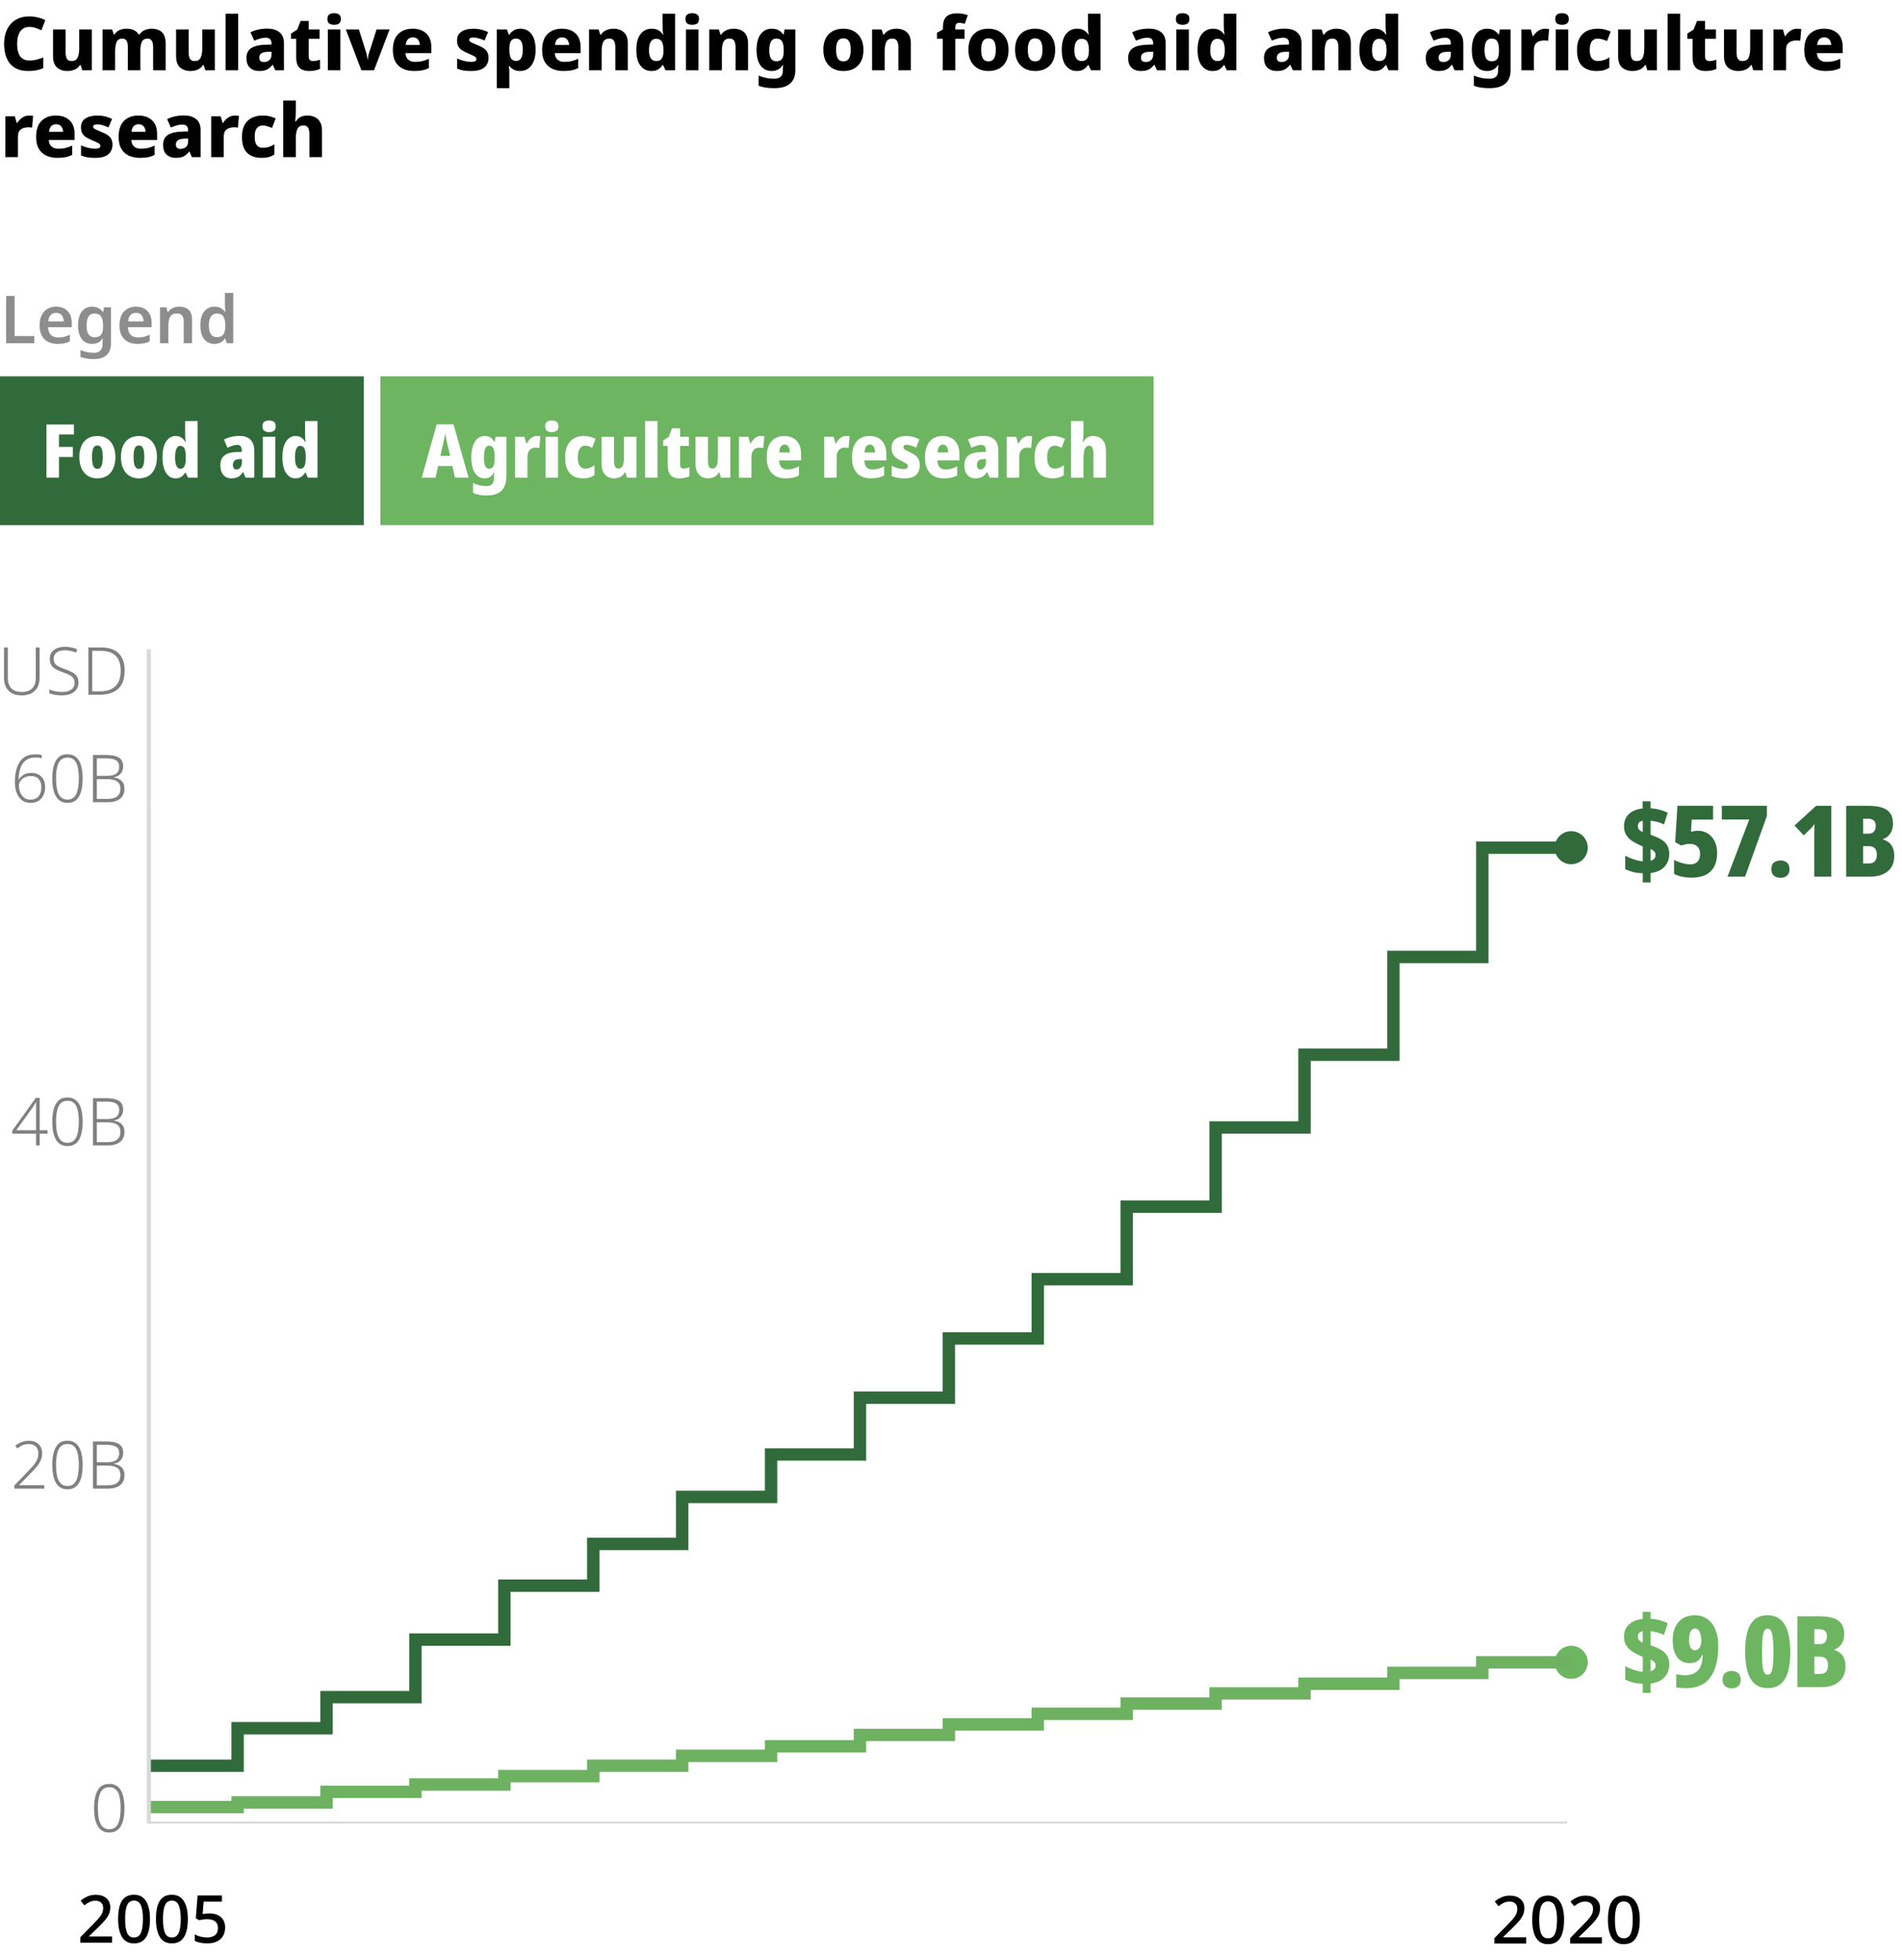 <svg width="460" height="474" viewBox="0 0 460 474" fill="none" xmlns="http://www.w3.org/2000/svg">
<rect width="460" height="474" fill="white"/>
<path d="M7.092 6.506C6.144 6.506 5.412 6.872 4.896 7.604C4.392 8.324 4.14 9.326 4.14 10.61C4.14 11.918 4.386 12.92 4.878 13.616C5.37 14.3 6.138 14.642 7.182 14.642C7.722 14.642 8.256 14.576 8.784 14.444C9.312 14.3 9.87 14.12 10.458 13.904V16.496C9.894 16.736 9.324 16.91 8.748 17.018C8.172 17.126 7.548 17.18 6.876 17.18C5.508 17.18 4.392 16.904 3.528 16.352C2.664 15.8 2.022 15.032 1.602 14.048C1.194 13.064 0.99 11.912 0.99 10.592C0.99 9.296 1.224 8.15 1.692 7.154C2.172 6.158 2.868 5.378 3.78 4.814C4.692 4.25 5.802 3.968 7.11 3.968C7.746 3.968 8.394 4.046 9.054 4.202C9.714 4.346 10.35 4.568 10.962 4.868L10.008 7.316C9.528 7.088 9.048 6.896 8.568 6.74C8.088 6.584 7.596 6.506 7.092 6.506ZM22.204 7.118V17H19.9L19.504 15.74H19.324C19.012 16.244 18.586 16.61 18.046 16.838C17.506 17.066 16.93 17.18 16.318 17.18C15.298 17.18 14.458 16.898 13.798 16.334C13.15 15.758 12.826 14.834 12.826 13.562V7.118H15.868V12.716C15.868 13.388 15.976 13.898 16.192 14.246C16.42 14.594 16.78 14.768 17.272 14.768C18.004 14.768 18.502 14.498 18.766 13.958C19.03 13.418 19.162 12.638 19.162 11.618V7.118H22.204ZM36.624 6.938C37.752 6.938 38.604 7.226 39.18 7.802C39.768 8.366 40.062 9.284 40.062 10.556V17H37.038V11.402C37.038 10.682 36.924 10.16 36.696 9.836C36.468 9.5 36.132 9.332 35.688 9.332C35.052 9.332 34.602 9.578 34.338 10.07C34.074 10.562 33.942 11.27 33.942 12.194V17H30.918V11.402C30.918 10.694 30.81 10.172 30.594 9.836C30.378 9.5 30.042 9.332 29.586 9.332C28.914 9.332 28.452 9.608 28.2 10.16C27.96 10.7 27.84 11.48 27.84 12.5V17H24.798V7.118H27.102L27.534 8.36H27.66C27.936 7.904 28.326 7.556 28.83 7.316C29.346 7.064 29.928 6.938 30.576 6.938C31.992 6.938 32.982 7.406 33.546 8.342H33.726C34.038 7.874 34.452 7.526 34.968 7.298C35.484 7.058 36.036 6.938 36.624 6.938ZM51.964 7.118V17H49.66L49.264 15.74H49.084C48.772 16.244 48.346 16.61 47.806 16.838C47.266 17.066 46.69 17.18 46.078 17.18C45.058 17.18 44.218 16.898 43.558 16.334C42.91 15.758 42.586 14.834 42.586 13.562V7.118H45.628V12.716C45.628 13.388 45.736 13.898 45.952 14.246C46.18 14.594 46.54 14.768 47.032 14.768C47.764 14.768 48.262 14.498 48.526 13.958C48.79 13.418 48.922 12.638 48.922 11.618V7.118H51.964ZM57.6 17H54.558V3.32H57.6V17ZM64.628 6.92C65.912 6.92 66.908 7.22 67.616 7.82C68.324 8.408 68.678 9.284 68.678 10.448V17H66.572L65.978 15.668H65.906C65.486 16.196 65.042 16.58 64.574 16.82C64.106 17.06 63.464 17.18 62.648 17.18C61.772 17.18 61.046 16.922 60.47 16.406C59.894 15.89 59.606 15.092 59.606 14.012C59.606 12.956 59.972 12.176 60.704 11.672C61.448 11.168 62.534 10.886 63.962 10.826L65.654 10.772V10.484C65.654 10.004 65.528 9.656 65.276 9.44C65.036 9.224 64.7 9.116 64.268 9.116C63.824 9.116 63.368 9.188 62.9 9.332C62.444 9.464 61.976 9.632 61.496 9.836L60.578 7.82C61.118 7.532 61.73 7.31 62.414 7.154C63.098 6.998 63.836 6.92 64.628 6.92ZM65.654 12.5L64.736 12.536C63.98 12.56 63.452 12.698 63.152 12.95C62.852 13.19 62.702 13.52 62.702 13.94C62.702 14.324 62.804 14.6 63.008 14.768C63.224 14.924 63.506 15.002 63.854 15.002C64.358 15.002 64.784 14.852 65.132 14.552C65.48 14.24 65.654 13.82 65.654 13.292V12.5ZM75.721 14.768C76.021 14.768 76.303 14.738 76.567 14.678C76.843 14.618 77.119 14.54 77.395 14.444V16.676C77.071 16.82 76.699 16.94 76.279 17.036C75.859 17.132 75.361 17.18 74.785 17.18C74.173 17.18 73.627 17.084 73.147 16.892C72.679 16.688 72.307 16.346 72.031 15.866C71.767 15.374 71.635 14.696 71.635 13.832V9.386H70.375V8.126L71.887 7.154L72.715 5.066H74.659V7.118H77.287V9.386H74.659V13.724C74.659 14.072 74.755 14.336 74.947 14.516C75.139 14.684 75.397 14.768 75.721 14.768ZM80.821 3.194C81.265 3.194 81.643 3.29 81.955 3.482C82.279 3.674 82.441 4.046 82.441 4.598C82.441 5.138 82.279 5.51 81.955 5.714C81.643 5.906 81.265 6.002 80.821 6.002C80.365 6.002 79.975 5.906 79.651 5.714C79.339 5.51 79.183 5.138 79.183 4.598C79.183 4.046 79.339 3.674 79.651 3.482C79.975 3.29 80.365 3.194 80.821 3.194ZM82.315 7.118V17H79.291V7.118H82.315ZM87.399 17L83.637 7.118H86.805L88.605 12.842C88.665 13.046 88.719 13.298 88.767 13.598C88.827 13.886 88.863 14.15 88.875 14.39H88.947C88.959 14.138 88.989 13.88 89.037 13.616C89.097 13.34 89.163 13.088 89.235 12.86L91.071 7.118H94.221L90.459 17H87.399ZM99.781 6.938C101.173 6.938 102.277 7.322 103.093 8.09C103.909 8.846 104.317 9.962 104.317 11.438V12.842H98.071C98.095 13.49 98.305 14.006 98.701 14.39C99.097 14.774 99.661 14.966 100.393 14.966C101.029 14.966 101.605 14.906 102.121 14.786C102.637 14.666 103.171 14.474 103.723 14.21V16.46C103.243 16.712 102.727 16.892 102.175 17C101.623 17.12 100.945 17.18 100.141 17.18C99.145 17.18 98.257 17 97.477 16.64C96.709 16.28 96.103 15.728 95.659 14.984C95.227 14.24 95.011 13.286 95.011 12.122C95.011 10.37 95.449 9.068 96.325 8.216C97.201 7.364 98.353 6.938 99.781 6.938ZM99.835 9.044C99.367 9.044 98.977 9.194 98.665 9.494C98.365 9.794 98.185 10.256 98.125 10.88H101.527C101.515 10.352 101.365 9.914 101.077 9.566C100.801 9.218 100.387 9.044 99.835 9.044ZM118.146 14.012C118.146 14.996 117.804 15.77 117.12 16.334C116.448 16.898 115.392 17.18 113.952 17.18C113.256 17.18 112.644 17.138 112.116 17.054C111.6 16.97 111.078 16.82 110.55 16.604V14.156C111.126 14.42 111.726 14.624 112.35 14.768C112.974 14.9 113.502 14.966 113.934 14.966C114.39 14.966 114.72 14.906 114.924 14.786C115.128 14.666 115.23 14.498 115.23 14.282C115.23 14.126 115.176 13.988 115.068 13.868C114.972 13.748 114.768 13.616 114.456 13.472C114.156 13.316 113.706 13.112 113.106 12.86C112.518 12.62 112.032 12.368 111.648 12.104C111.276 11.828 110.994 11.51 110.802 11.15C110.622 10.778 110.532 10.316 110.532 9.764C110.532 8.828 110.892 8.126 111.612 7.658C112.332 7.178 113.298 6.938 114.51 6.938C115.146 6.938 115.746 7.004 116.31 7.136C116.874 7.268 117.456 7.472 118.056 7.748L117.192 9.8C116.712 9.584 116.238 9.41 115.77 9.278C115.302 9.146 114.882 9.08 114.51 9.08C113.814 9.08 113.466 9.26 113.466 9.62C113.466 9.764 113.514 9.89 113.61 9.998C113.718 10.094 113.916 10.214 114.204 10.358C114.504 10.49 114.936 10.676 115.5 10.916C116.064 11.144 116.544 11.384 116.94 11.636C117.336 11.888 117.636 12.206 117.84 12.59C118.044 12.962 118.146 13.436 118.146 14.012ZM125.902 6.938C127.006 6.938 127.888 7.376 128.548 8.252C129.208 9.116 129.538 10.376 129.538 12.032C129.538 13.16 129.376 14.108 129.052 14.876C128.728 15.632 128.284 16.208 127.72 16.604C127.168 16.988 126.532 17.18 125.812 17.18C125.104 17.18 124.546 17.054 124.138 16.802C123.742 16.55 123.424 16.274 123.184 15.974H123.058C123.094 16.202 123.124 16.442 123.148 16.694C123.172 16.946 123.184 17.216 123.184 17.504V21.32H120.142V7.118H122.608L123.04 8.378H123.184C123.436 7.994 123.778 7.658 124.21 7.37C124.642 7.082 125.206 6.938 125.902 6.938ZM124.84 9.332C124.228 9.332 123.802 9.53 123.562 9.926C123.322 10.322 123.196 10.928 123.184 11.744V12.014C123.184 12.89 123.304 13.562 123.544 14.03C123.784 14.498 124.228 14.732 124.876 14.732C125.92 14.732 126.442 13.82 126.442 11.996C126.442 11.084 126.31 10.412 126.046 9.98C125.782 9.548 125.38 9.332 124.84 9.332ZM135.886 6.938C137.278 6.938 138.382 7.322 139.198 8.09C140.014 8.846 140.422 9.962 140.422 11.438V12.842H134.176C134.2 13.49 134.41 14.006 134.806 14.39C135.202 14.774 135.766 14.966 136.498 14.966C137.134 14.966 137.71 14.906 138.226 14.786C138.742 14.666 139.276 14.474 139.828 14.21V16.46C139.348 16.712 138.832 16.892 138.28 17C137.728 17.12 137.05 17.18 136.246 17.18C135.25 17.18 134.362 17 133.582 16.64C132.814 16.28 132.208 15.728 131.764 14.984C131.332 14.24 131.116 13.286 131.116 12.122C131.116 10.37 131.554 9.068 132.43 8.216C133.306 7.364 134.458 6.938 135.886 6.938ZM135.94 9.044C135.472 9.044 135.082 9.194 134.77 9.494C134.47 9.794 134.29 10.256 134.23 10.88H137.632C137.62 10.352 137.47 9.914 137.182 9.566C136.906 9.218 136.492 9.044 135.94 9.044ZM148.352 6.938C149.396 6.938 150.236 7.226 150.872 7.802C151.52 8.366 151.844 9.284 151.844 10.556V17H148.82V11.402C148.82 10.718 148.706 10.202 148.478 9.854C148.25 9.506 147.89 9.332 147.398 9.332C146.654 9.332 146.15 9.608 145.886 10.16C145.634 10.7 145.508 11.48 145.508 12.5V17H142.466V7.118H144.77L145.184 8.396H145.328C145.64 7.916 146.054 7.556 146.57 7.316C147.098 7.064 147.692 6.938 148.352 6.938ZM157.515 17.18C156.447 17.18 155.577 16.748 154.905 15.884C154.233 15.02 153.897 13.748 153.897 12.068C153.897 10.376 154.239 9.098 154.923 8.234C155.607 7.37 156.501 6.938 157.605 6.938C158.301 6.938 158.865 7.076 159.297 7.352C159.729 7.628 160.077 7.97 160.341 8.378H160.413C160.377 8.162 160.335 7.856 160.287 7.46C160.251 7.052 160.233 6.65 160.233 6.254V3.32H163.275V17H160.971L160.359 15.722H160.233C159.981 16.13 159.639 16.478 159.207 16.766C158.787 17.042 158.223 17.18 157.515 17.18ZM158.667 14.768C159.315 14.768 159.771 14.57 160.035 14.174C160.311 13.778 160.455 13.178 160.467 12.374V12.104C160.467 11.216 160.335 10.544 160.071 10.088C159.819 9.62 159.339 9.386 158.631 9.386C158.115 9.386 157.707 9.614 157.407 10.07C157.107 10.526 156.957 11.21 156.957 12.122C156.957 13.022 157.107 13.688 157.407 14.12C157.719 14.552 158.139 14.768 158.667 14.768ZM167.428 3.194C167.872 3.194 168.25 3.29 168.562 3.482C168.886 3.674 169.048 4.046 169.048 4.598C169.048 5.138 168.886 5.51 168.562 5.714C168.25 5.906 167.872 6.002 167.428 6.002C166.972 6.002 166.582 5.906 166.258 5.714C165.946 5.51 165.79 5.138 165.79 4.598C165.79 4.046 165.946 3.674 166.258 3.482C166.582 3.29 166.972 3.194 167.428 3.194ZM168.922 7.118V17H165.898V7.118H168.922ZM177.426 6.938C178.47 6.938 179.31 7.226 179.946 7.802C180.594 8.366 180.918 9.284 180.918 10.556V17H177.894V11.402C177.894 10.718 177.78 10.202 177.552 9.854C177.324 9.506 176.964 9.332 176.472 9.332C175.728 9.332 175.224 9.608 174.96 10.16C174.708 10.7 174.582 11.48 174.582 12.5V17H171.54V7.118H173.844L174.258 8.396H174.402C174.714 7.916 175.128 7.556 175.644 7.316C176.172 7.064 176.766 6.938 177.426 6.938ZM186.662 6.938C187.31 6.938 187.856 7.064 188.3 7.316C188.756 7.568 189.14 7.916 189.452 8.36H189.524L189.758 7.118H192.35V17.018C192.35 18.422 191.924 19.49 191.072 20.222C190.232 20.954 188.96 21.32 187.256 21.32C186.512 21.32 185.834 21.278 185.222 21.194C184.622 21.11 184.04 20.96 183.476 20.744V18.278C184.076 18.53 184.67 18.716 185.258 18.836C185.858 18.968 186.524 19.034 187.256 19.034C188.636 19.034 189.326 18.404 189.326 17.144V16.946C189.326 16.586 189.356 16.178 189.416 15.722H189.326C189.038 16.178 188.666 16.538 188.21 16.802C187.766 17.054 187.232 17.18 186.608 17.18C185.492 17.18 184.604 16.736 183.944 15.848C183.296 14.96 182.972 13.7 182.972 12.068C182.972 10.424 183.302 9.158 183.962 8.27C184.634 7.382 185.534 6.938 186.662 6.938ZM187.724 9.332C186.608 9.332 186.05 10.262 186.05 12.122C186.05 13.046 186.188 13.73 186.464 14.174C186.74 14.606 187.172 14.822 187.76 14.822C188.384 14.822 188.834 14.636 189.11 14.264C189.398 13.88 189.542 13.268 189.542 12.428V12.05C189.542 11.126 189.404 10.442 189.128 9.998C188.864 9.554 188.396 9.332 187.724 9.332ZM208.828 12.032C208.828 13.688 208.39 14.96 207.514 15.848C206.65 16.736 205.462 17.18 203.95 17.18C203.014 17.18 202.18 16.982 201.448 16.586C200.728 16.19 200.158 15.608 199.738 14.84C199.33 14.072 199.126 13.136 199.126 12.032C199.126 10.4 199.558 9.146 200.422 8.27C201.286 7.382 202.48 6.938 204.004 6.938C204.94 6.938 205.768 7.136 206.488 7.532C207.22 7.928 207.79 8.504 208.198 9.26C208.618 10.016 208.828 10.94 208.828 12.032ZM202.204 12.032C202.204 12.944 202.342 13.64 202.618 14.12C202.894 14.6 203.35 14.84 203.986 14.84C204.61 14.84 205.06 14.6 205.336 14.12C205.612 13.64 205.75 12.944 205.75 12.032C205.75 11.12 205.612 10.436 205.336 9.98C205.06 9.512 204.604 9.278 203.968 9.278C203.344 9.278 202.894 9.512 202.618 9.98C202.342 10.436 202.204 11.12 202.204 12.032ZM216.801 6.938C217.845 6.938 218.685 7.226 219.321 7.802C219.969 8.366 220.293 9.284 220.293 10.556V17H217.269V11.402C217.269 10.718 217.155 10.202 216.927 9.854C216.699 9.506 216.339 9.332 215.847 9.332C215.103 9.332 214.599 9.608 214.335 10.16C214.083 10.7 213.957 11.48 213.957 12.5V17H210.915V7.118H213.219L213.633 8.396H213.777C214.089 7.916 214.503 7.556 215.019 7.316C215.547 7.064 216.141 6.938 216.801 6.938ZM233.268 9.386H231.036V17H228.012V9.386H226.608V7.91L228.048 7.136V6.668C228.048 5.396 228.336 4.508 228.912 4.004C229.488 3.488 230.34 3.23 231.468 3.23C231.984 3.23 232.452 3.272 232.872 3.356C233.304 3.428 233.7 3.53 234.06 3.662L233.34 5.75C233.148 5.69 232.938 5.642 232.71 5.606C232.494 5.558 232.248 5.534 231.972 5.534C231.348 5.534 231.036 5.912 231.036 6.668V7.118H233.268V9.386ZM243.914 12.032C243.914 13.688 243.476 14.96 242.6 15.848C241.736 16.736 240.548 17.18 239.036 17.18C238.1 17.18 237.266 16.982 236.534 16.586C235.814 16.19 235.244 15.608 234.824 14.84C234.416 14.072 234.212 13.136 234.212 12.032C234.212 10.4 234.644 9.146 235.508 8.27C236.372 7.382 237.566 6.938 239.09 6.938C240.026 6.938 240.854 7.136 241.574 7.532C242.306 7.928 242.876 8.504 243.284 9.26C243.704 10.016 243.914 10.94 243.914 12.032ZM237.29 12.032C237.29 12.944 237.428 13.64 237.704 14.12C237.98 14.6 238.436 14.84 239.072 14.84C239.696 14.84 240.146 14.6 240.422 14.12C240.698 13.64 240.836 12.944 240.836 12.032C240.836 11.12 240.698 10.436 240.422 9.98C240.146 9.512 239.69 9.278 239.054 9.278C238.43 9.278 237.98 9.512 237.704 9.98C237.428 10.436 237.29 11.12 237.29 12.032ZM255.199 12.032C255.199 13.688 254.761 14.96 253.885 15.848C253.021 16.736 251.833 17.18 250.321 17.18C249.385 17.18 248.551 16.982 247.819 16.586C247.099 16.19 246.529 15.608 246.109 14.84C245.701 14.072 245.497 13.136 245.497 12.032C245.497 10.4 245.929 9.146 246.793 8.27C247.657 7.382 248.851 6.938 250.375 6.938C251.311 6.938 252.139 7.136 252.859 7.532C253.591 7.928 254.161 8.504 254.569 9.26C254.989 10.016 255.199 10.94 255.199 12.032ZM248.575 12.032C248.575 12.944 248.713 13.64 248.989 14.12C249.265 14.6 249.721 14.84 250.357 14.84C250.981 14.84 251.431 14.6 251.707 14.12C251.983 13.64 252.121 12.944 252.121 12.032C252.121 11.12 251.983 10.436 251.707 9.98C251.431 9.512 250.975 9.278 250.339 9.278C249.715 9.278 249.265 9.512 248.989 9.98C248.713 10.436 248.575 11.12 248.575 12.032ZM260.4 17.18C259.332 17.18 258.462 16.748 257.79 15.884C257.118 15.02 256.782 13.748 256.782 12.068C256.782 10.376 257.124 9.098 257.808 8.234C258.492 7.37 259.386 6.938 260.49 6.938C261.186 6.938 261.75 7.076 262.182 7.352C262.614 7.628 262.962 7.97 263.226 8.378H263.298C263.262 8.162 263.22 7.856 263.172 7.46C263.136 7.052 263.118 6.65 263.118 6.254V3.32H266.16V17H263.856L263.244 15.722H263.118C262.866 16.13 262.524 16.478 262.092 16.766C261.672 17.042 261.108 17.18 260.4 17.18ZM261.552 14.768C262.2 14.768 262.656 14.57 262.92 14.174C263.196 13.778 263.34 13.178 263.352 12.374V12.104C263.352 11.216 263.22 10.544 262.956 10.088C262.704 9.62 262.224 9.386 261.516 9.386C261 9.386 260.592 9.614 260.292 10.07C259.992 10.526 259.842 11.21 259.842 12.122C259.842 13.022 259.992 13.688 260.292 14.12C260.604 14.552 261.024 14.768 261.552 14.768ZM277.869 6.92C279.153 6.92 280.149 7.22 280.857 7.82C281.565 8.408 281.919 9.284 281.919 10.448V17H279.813L279.219 15.668H279.147C278.727 16.196 278.283 16.58 277.815 16.82C277.347 17.06 276.705 17.18 275.889 17.18C275.013 17.18 274.287 16.922 273.711 16.406C273.135 15.89 272.847 15.092 272.847 14.012C272.847 12.956 273.213 12.176 273.945 11.672C274.689 11.168 275.775 10.886 277.203 10.826L278.895 10.772V10.484C278.895 10.004 278.769 9.656 278.517 9.44C278.277 9.224 277.941 9.116 277.509 9.116C277.065 9.116 276.609 9.188 276.141 9.332C275.685 9.464 275.217 9.632 274.737 9.836L273.819 7.82C274.359 7.532 274.971 7.31 275.655 7.154C276.339 6.998 277.077 6.92 277.869 6.92ZM278.895 12.5L277.977 12.536C277.221 12.56 276.693 12.698 276.393 12.95C276.093 13.19 275.943 13.52 275.943 13.94C275.943 14.324 276.045 14.6 276.249 14.768C276.465 14.924 276.747 15.002 277.095 15.002C277.599 15.002 278.025 14.852 278.373 14.552C278.721 14.24 278.895 13.82 278.895 13.292V12.5ZM286.028 3.194C286.472 3.194 286.85 3.29 287.162 3.482C287.486 3.674 287.648 4.046 287.648 4.598C287.648 5.138 287.486 5.51 287.162 5.714C286.85 5.906 286.472 6.002 286.028 6.002C285.572 6.002 285.182 5.906 284.858 5.714C284.546 5.51 284.39 5.138 284.39 4.598C284.39 4.046 284.546 3.674 284.858 3.482C285.182 3.29 285.572 3.194 286.028 3.194ZM287.522 7.118V17H284.498V7.118H287.522ZM293.254 17.18C292.186 17.18 291.316 16.748 290.644 15.884C289.972 15.02 289.636 13.748 289.636 12.068C289.636 10.376 289.978 9.098 290.662 8.234C291.346 7.37 292.24 6.938 293.344 6.938C294.04 6.938 294.604 7.076 295.036 7.352C295.468 7.628 295.816 7.97 296.08 8.378H296.152C296.116 8.162 296.074 7.856 296.026 7.46C295.99 7.052 295.972 6.65 295.972 6.254V3.32H299.014V17H296.71L296.098 15.722H295.972C295.72 16.13 295.378 16.478 294.946 16.766C294.526 17.042 293.962 17.18 293.254 17.18ZM294.406 14.768C295.054 14.768 295.51 14.57 295.774 14.174C296.05 13.778 296.194 13.178 296.206 12.374V12.104C296.206 11.216 296.074 10.544 295.81 10.088C295.558 9.62 295.078 9.386 294.37 9.386C293.854 9.386 293.446 9.614 293.146 10.07C292.846 10.526 292.696 11.21 292.696 12.122C292.696 13.022 292.846 13.688 293.146 14.12C293.458 14.552 293.878 14.768 294.406 14.768ZM310.722 6.92C312.006 6.92 313.002 7.22 313.71 7.82C314.418 8.408 314.772 9.284 314.772 10.448V17H312.666L312.072 15.668H312C311.58 16.196 311.136 16.58 310.668 16.82C310.2 17.06 309.558 17.18 308.742 17.18C307.866 17.18 307.14 16.922 306.564 16.406C305.988 15.89 305.7 15.092 305.7 14.012C305.7 12.956 306.066 12.176 306.798 11.672C307.542 11.168 308.628 10.886 310.056 10.826L311.748 10.772V10.484C311.748 10.004 311.622 9.656 311.37 9.44C311.13 9.224 310.794 9.116 310.362 9.116C309.918 9.116 309.462 9.188 308.994 9.332C308.538 9.464 308.07 9.632 307.59 9.836L306.672 7.82C307.212 7.532 307.824 7.31 308.508 7.154C309.192 6.998 309.93 6.92 310.722 6.92ZM311.748 12.5L310.83 12.536C310.074 12.56 309.546 12.698 309.246 12.95C308.946 13.19 308.796 13.52 308.796 13.94C308.796 14.324 308.898 14.6 309.102 14.768C309.318 14.924 309.6 15.002 309.948 15.002C310.452 15.002 310.878 14.852 311.226 14.552C311.574 14.24 311.748 13.82 311.748 13.292V12.5ZM323.219 6.938C324.263 6.938 325.103 7.226 325.739 7.802C326.387 8.366 326.711 9.284 326.711 10.556V17H323.687V11.402C323.687 10.718 323.573 10.202 323.345 9.854C323.117 9.506 322.757 9.332 322.265 9.332C321.521 9.332 321.017 9.608 320.753 10.16C320.501 10.7 320.375 11.48 320.375 12.5V17H317.333V7.118H319.637L320.051 8.396H320.195C320.507 7.916 320.921 7.556 321.437 7.316C321.965 7.064 322.559 6.938 323.219 6.938ZM332.383 17.18C331.315 17.18 330.445 16.748 329.773 15.884C329.101 15.02 328.765 13.748 328.765 12.068C328.765 10.376 329.107 9.098 329.791 8.234C330.475 7.37 331.369 6.938 332.473 6.938C333.169 6.938 333.733 7.076 334.165 7.352C334.597 7.628 334.945 7.97 335.209 8.378H335.281C335.245 8.162 335.203 7.856 335.155 7.46C335.119 7.052 335.101 6.65 335.101 6.254V3.32H338.143V17H335.839L335.227 15.722H335.101C334.849 16.13 334.507 16.478 334.075 16.766C333.655 17.042 333.091 17.18 332.383 17.18ZM333.535 14.768C334.183 14.768 334.639 14.57 334.903 14.174C335.179 13.778 335.323 13.178 335.335 12.374V12.104C335.335 11.216 335.203 10.544 334.939 10.088C334.687 9.62 334.207 9.386 333.499 9.386C332.983 9.386 332.575 9.614 332.275 10.07C331.975 10.526 331.825 11.21 331.825 12.122C331.825 13.022 331.975 13.688 332.275 14.12C332.587 14.552 333.007 14.768 333.535 14.768ZM349.851 6.92C351.135 6.92 352.131 7.22 352.839 7.82C353.547 8.408 353.901 9.284 353.901 10.448V17H351.795L351.201 15.668H351.129C350.709 16.196 350.265 16.58 349.797 16.82C349.329 17.06 348.687 17.18 347.871 17.18C346.995 17.18 346.269 16.922 345.693 16.406C345.117 15.89 344.829 15.092 344.829 14.012C344.829 12.956 345.195 12.176 345.927 11.672C346.671 11.168 347.757 10.886 349.185 10.826L350.877 10.772V10.484C350.877 10.004 350.751 9.656 350.499 9.44C350.259 9.224 349.923 9.116 349.491 9.116C349.047 9.116 348.591 9.188 348.123 9.332C347.667 9.464 347.199 9.632 346.719 9.836L345.801 7.82C346.341 7.532 346.953 7.31 347.637 7.154C348.321 6.998 349.059 6.92 349.851 6.92ZM350.877 12.5L349.959 12.536C349.203 12.56 348.675 12.698 348.375 12.95C348.075 13.19 347.925 13.52 347.925 13.94C347.925 14.324 348.027 14.6 348.231 14.768C348.447 14.924 348.729 15.002 349.077 15.002C349.581 15.002 350.007 14.852 350.355 14.552C350.703 14.24 350.877 13.82 350.877 13.292V12.5ZM359.648 6.938C360.296 6.938 360.842 7.064 361.286 7.316C361.742 7.568 362.126 7.916 362.438 8.36H362.51L362.744 7.118H365.336V17.018C365.336 18.422 364.91 19.49 364.058 20.222C363.218 20.954 361.946 21.32 360.242 21.32C359.498 21.32 358.82 21.278 358.208 21.194C357.608 21.11 357.026 20.96 356.462 20.744V18.278C357.062 18.53 357.656 18.716 358.244 18.836C358.844 18.968 359.51 19.034 360.242 19.034C361.622 19.034 362.312 18.404 362.312 17.144V16.946C362.312 16.586 362.342 16.178 362.402 15.722H362.312C362.024 16.178 361.652 16.538 361.196 16.802C360.752 17.054 360.218 17.18 359.594 17.18C358.478 17.18 357.59 16.736 356.93 15.848C356.282 14.96 355.958 13.7 355.958 12.068C355.958 10.424 356.288 9.158 356.948 8.27C357.62 7.382 358.52 6.938 359.648 6.938ZM360.71 9.332C359.594 9.332 359.036 10.262 359.036 12.122C359.036 13.046 359.174 13.73 359.45 14.174C359.726 14.606 360.158 14.822 360.746 14.822C361.37 14.822 361.82 14.636 362.096 14.264C362.384 13.88 362.528 13.268 362.528 12.428V12.05C362.528 11.126 362.39 10.442 362.114 9.998C361.85 9.554 361.382 9.332 360.71 9.332ZM373.683 6.938C373.839 6.938 374.013 6.95 374.205 6.974C374.397 6.986 374.547 7.004 374.655 7.028L374.403 9.872C374.163 9.812 373.839 9.782 373.431 9.782C373.047 9.782 372.663 9.848 372.279 9.98C371.907 10.1 371.595 10.322 371.343 10.646C371.103 10.97 370.983 11.438 370.983 12.05V17H367.941V7.118H370.227L370.695 8.738H370.821C371.109 8.246 371.499 7.826 371.991 7.478C372.495 7.118 373.059 6.938 373.683 6.938ZM377.785 3.194C378.229 3.194 378.607 3.29 378.919 3.482C379.243 3.674 379.405 4.046 379.405 4.598C379.405 5.138 379.243 5.51 378.919 5.714C378.607 5.906 378.229 6.002 377.785 6.002C377.329 6.002 376.939 5.906 376.615 5.714C376.303 5.51 376.147 5.138 376.147 4.598C376.147 4.046 376.303 3.674 376.615 3.482C376.939 3.29 377.329 3.194 377.785 3.194ZM379.279 7.118V17H376.255V7.118H379.279ZM386.146 17.18C384.658 17.18 383.494 16.778 382.654 15.974C381.814 15.158 381.394 13.868 381.394 12.104C381.394 10.904 381.61 9.926 382.042 9.17C382.474 8.402 383.062 7.838 383.806 7.478C384.562 7.118 385.426 6.938 386.398 6.938C387.046 6.938 387.628 7.004 388.144 7.136C388.66 7.268 389.128 7.436 389.548 7.64L388.666 9.926C388.246 9.758 387.856 9.62 387.496 9.512C387.136 9.404 386.77 9.35 386.398 9.35C385.774 9.35 385.294 9.578 384.958 10.034C384.634 10.478 384.472 11.162 384.472 12.086C384.472 13.01 384.646 13.688 384.994 14.12C385.342 14.54 385.816 14.75 386.416 14.75C386.932 14.75 387.424 14.678 387.892 14.534C388.36 14.378 388.804 14.162 389.224 13.886V16.37C388.804 16.646 388.354 16.85 387.874 16.982C387.406 17.114 386.83 17.18 386.146 17.18ZM400.714 7.118V17H398.41L398.014 15.74H397.834C397.522 16.244 397.096 16.61 396.556 16.838C396.016 17.066 395.44 17.18 394.828 17.18C393.808 17.18 392.968 16.898 392.308 16.334C391.66 15.758 391.336 14.834 391.336 13.562V7.118H394.378V12.716C394.378 13.388 394.486 13.898 394.702 14.246C394.93 14.594 395.29 14.768 395.782 14.768C396.514 14.768 397.012 14.498 397.276 13.958C397.54 13.418 397.672 12.638 397.672 11.618V7.118H400.714ZM406.35 17H403.308V3.32H406.35V17ZM413.432 14.768C413.732 14.768 414.014 14.738 414.278 14.678C414.554 14.618 414.83 14.54 415.106 14.444V16.676C414.782 16.82 414.41 16.94 413.99 17.036C413.57 17.132 413.072 17.18 412.496 17.18C411.884 17.18 411.338 17.084 410.858 16.892C410.39 16.688 410.018 16.346 409.742 15.866C409.478 15.374 409.346 14.696 409.346 13.832V9.386H408.086V8.126L409.598 7.154L410.426 5.066H412.37V7.118H414.998V9.386H412.37V13.724C412.37 14.072 412.466 14.336 412.658 14.516C412.85 14.684 413.108 14.768 413.432 14.768ZM426.326 7.118V17H424.022L423.626 15.74H423.446C423.134 16.244 422.708 16.61 422.168 16.838C421.628 17.066 421.052 17.18 420.439 17.18C419.42 17.18 418.58 16.898 417.92 16.334C417.272 15.758 416.948 14.834 416.948 13.562V7.118H419.99V12.716C419.99 13.388 420.098 13.898 420.313 14.246C420.542 14.594 420.902 14.768 421.394 14.768C422.126 14.768 422.624 14.498 422.888 13.958C423.152 13.418 423.284 12.638 423.284 11.618V7.118H426.326ZM434.661 6.938C434.817 6.938 434.991 6.95 435.183 6.974C435.375 6.986 435.525 7.004 435.633 7.028L435.381 9.872C435.141 9.812 434.817 9.782 434.409 9.782C434.025 9.782 433.641 9.848 433.257 9.98C432.885 10.1 432.573 10.322 432.321 10.646C432.081 10.97 431.961 11.438 431.961 12.05V17H428.919V7.118H431.205L431.673 8.738H431.799C432.087 8.246 432.477 7.826 432.969 7.478C433.473 7.118 434.037 6.938 434.661 6.938ZM441.13 6.938C442.522 6.938 443.626 7.322 444.442 8.09C445.258 8.846 445.666 9.962 445.666 11.438V12.842H439.42C439.444 13.49 439.654 14.006 440.05 14.39C440.446 14.774 441.01 14.966 441.742 14.966C442.378 14.966 442.954 14.906 443.47 14.786C443.986 14.666 444.52 14.474 445.072 14.21V16.46C444.592 16.712 444.076 16.892 443.524 17C442.972 17.12 442.294 17.18 441.49 17.18C440.494 17.18 439.606 17 438.826 16.64C438.058 16.28 437.452 15.728 437.008 14.984C436.576 14.24 436.36 13.286 436.36 12.122C436.36 10.37 436.798 9.068 437.674 8.216C438.55 7.364 439.702 6.938 441.13 6.938ZM441.184 9.044C440.716 9.044 440.326 9.194 440.014 9.494C439.714 9.794 439.534 10.256 439.474 10.88H442.876C442.864 10.352 442.714 9.914 442.426 9.566C442.15 9.218 441.736 9.044 441.184 9.044ZM7.038 27.938C7.194 27.938 7.368 27.95 7.56 27.974C7.752 27.986 7.902 28.004 8.01 28.028L7.758 30.872C7.518 30.812 7.194 30.782 6.786 30.782C6.402 30.782 6.018 30.848 5.634 30.98C5.262 31.1 4.95 31.322 4.698 31.646C4.458 31.97 4.338 32.438 4.338 33.05V38H1.296V28.118H3.582L4.05 29.738H4.176C4.464 29.246 4.854 28.826 5.346 28.478C5.85 28.118 6.414 27.938 7.038 27.938ZM13.507 27.938C14.899 27.938 16.003 28.322 16.819 29.09C17.635 29.846 18.043 30.962 18.043 32.438V33.842H11.797C11.821 34.49 12.031 35.006 12.427 35.39C12.823 35.774 13.387 35.966 14.119 35.966C14.755 35.966 15.331 35.906 15.847 35.786C16.363 35.666 16.897 35.474 17.449 35.21V37.46C16.969 37.712 16.453 37.892 15.901 38C15.349 38.12 14.671 38.18 13.867 38.18C12.871 38.18 11.983 38 11.203 37.64C10.435 37.28 9.829 36.728 9.385 35.984C8.953 35.24 8.737 34.286 8.737 33.122C8.737 31.37 9.175 30.068 10.051 29.216C10.927 28.364 12.079 27.938 13.507 27.938ZM13.561 30.044C13.093 30.044 12.703 30.194 12.391 30.494C12.091 30.794 11.911 31.256 11.851 31.88H15.253C15.241 31.352 15.091 30.914 14.803 30.566C14.527 30.218 14.113 30.044 13.561 30.044ZM27.197 35.012C27.197 35.996 26.855 36.77 26.171 37.334C25.499 37.898 24.443 38.18 23.003 38.18C22.307 38.18 21.695 38.138 21.167 38.054C20.651 37.97 20.129 37.82 19.601 37.604V35.156C20.177 35.42 20.777 35.624 21.401 35.768C22.025 35.9 22.553 35.966 22.985 35.966C23.441 35.966 23.771 35.906 23.975 35.786C24.179 35.666 24.281 35.498 24.281 35.282C24.281 35.126 24.227 34.988 24.119 34.868C24.023 34.748 23.819 34.616 23.507 34.472C23.207 34.316 22.757 34.112 22.157 33.86C21.569 33.62 21.083 33.368 20.699 33.104C20.327 32.828 20.045 32.51 19.853 32.15C19.673 31.778 19.583 31.316 19.583 30.764C19.583 29.828 19.943 29.126 20.663 28.658C21.383 28.178 22.349 27.938 23.561 27.938C24.197 27.938 24.797 28.004 25.361 28.136C25.925 28.268 26.507 28.472 27.107 28.748L26.243 30.8C25.763 30.584 25.289 30.41 24.821 30.278C24.353 30.146 23.933 30.08 23.561 30.08C22.865 30.08 22.517 30.26 22.517 30.62C22.517 30.764 22.565 30.89 22.661 30.998C22.769 31.094 22.967 31.214 23.255 31.358C23.555 31.49 23.987 31.676 24.551 31.916C25.115 32.144 25.595 32.384 25.991 32.636C26.387 32.888 26.687 33.206 26.891 33.59C27.095 33.962 27.197 34.436 27.197 35.012ZM33.459 27.938C34.85 27.938 35.955 28.322 36.77 29.09C37.587 29.846 37.995 30.962 37.995 32.438V33.842H31.748C31.773 34.49 31.983 35.006 32.379 35.39C32.775 35.774 33.339 35.966 34.071 35.966C34.706 35.966 35.282 35.906 35.798 35.786C36.315 35.666 36.849 35.474 37.401 35.21V37.46C36.92 37.712 36.404 37.892 35.852 38C35.3 38.12 34.623 38.18 33.819 38.18C32.822 38.18 31.934 38 31.154 37.64C30.387 37.28 29.78 36.728 29.337 35.984C28.904 35.24 28.689 34.286 28.689 33.122C28.689 31.37 29.127 30.068 30.003 29.216C30.878 28.364 32.031 27.938 33.459 27.938ZM33.513 30.044C33.044 30.044 32.654 30.194 32.343 30.494C32.042 30.794 31.863 31.256 31.802 31.88H35.205C35.193 31.352 35.042 30.914 34.755 30.566C34.478 30.218 34.065 30.044 33.513 30.044ZM44.466 27.92C45.75 27.92 46.746 28.22 47.454 28.82C48.162 29.408 48.516 30.284 48.516 31.448V38H46.41L45.816 36.668H45.744C45.324 37.196 44.88 37.58 44.412 37.82C43.944 38.06 43.302 38.18 42.486 38.18C41.61 38.18 40.884 37.922 40.308 37.406C39.732 36.89 39.444 36.092 39.444 35.012C39.444 33.956 39.81 33.176 40.542 32.672C41.286 32.168 42.372 31.886 43.8 31.826L45.492 31.772V31.484C45.492 31.004 45.366 30.656 45.114 30.44C44.874 30.224 44.538 30.116 44.106 30.116C43.662 30.116 43.206 30.188 42.738 30.332C42.282 30.464 41.814 30.632 41.334 30.836L40.416 28.82C40.956 28.532 41.568 28.31 42.252 28.154C42.936 27.998 43.674 27.92 44.466 27.92ZM45.492 33.5L44.574 33.536C43.818 33.56 43.29 33.698 42.99 33.95C42.69 34.19 42.54 34.52 42.54 34.94C42.54 35.324 42.642 35.6 42.846 35.768C43.062 35.924 43.344 36.002 43.692 36.002C44.196 36.002 44.622 35.852 44.97 35.552C45.318 35.24 45.492 34.82 45.492 34.292V33.5ZM56.819 27.938C56.975 27.938 57.149 27.95 57.341 27.974C57.533 27.986 57.683 28.004 57.791 28.028L57.539 30.872C57.299 30.812 56.975 30.782 56.567 30.782C56.183 30.782 55.799 30.848 55.415 30.98C55.043 31.1 54.731 31.322 54.479 31.646C54.239 31.97 54.119 32.438 54.119 33.05V38H51.077V28.118H53.363L53.831 29.738H53.957C54.245 29.246 54.635 28.826 55.127 28.478C55.631 28.118 56.195 27.938 56.819 27.938ZM63.271 38.18C61.783 38.18 60.619 37.778 59.779 36.974C58.939 36.158 58.519 34.868 58.519 33.104C58.519 31.904 58.735 30.926 59.167 30.17C59.599 29.402 60.187 28.838 60.931 28.478C61.687 28.118 62.551 27.938 63.523 27.938C64.171 27.938 64.753 28.004 65.269 28.136C65.785 28.268 66.253 28.436 66.673 28.64L65.791 30.926C65.371 30.758 64.981 30.62 64.621 30.512C64.261 30.404 63.895 30.35 63.523 30.35C62.899 30.35 62.419 30.578 62.083 31.034C61.759 31.478 61.597 32.162 61.597 33.086C61.597 34.01 61.771 34.688 62.119 35.12C62.467 35.54 62.941 35.75 63.541 35.75C64.057 35.75 64.549 35.678 65.017 35.534C65.485 35.378 65.929 35.162 66.349 34.886V37.37C65.929 37.646 65.479 37.85 64.999 37.982C64.531 38.114 63.955 38.18 63.271 38.18ZM71.539 24.32V26.714C71.539 27.314 71.521 27.854 71.485 28.334C71.449 28.802 71.419 29.144 71.395 29.36H71.557C71.869 28.844 72.265 28.478 72.745 28.262C73.225 28.046 73.759 27.938 74.347 27.938C75.031 27.938 75.637 28.064 76.165 28.316C76.693 28.568 77.107 28.964 77.407 29.504C77.719 30.032 77.875 30.716 77.875 31.556V38H74.833V32.402C74.833 31.022 74.365 30.332 73.429 30.332C72.709 30.332 72.211 30.608 71.935 31.16C71.671 31.7 71.539 32.474 71.539 33.482V38H68.497V24.32H71.539Z" fill="black"/>
<path opacity="0.5" d="M1.488 83V71.576H3.536V81.272H8.304V83H1.488ZM13.581 74.168C14.743 74.168 15.661 74.515 16.333 75.208C17.015 75.901 17.357 76.867 17.357 78.104V79.128H11.629C11.65 79.917 11.869 80.531 12.285 80.968C12.701 81.395 13.277 81.608 14.013 81.608C14.568 81.608 15.069 81.555 15.517 81.448C15.965 81.331 16.424 81.165 16.893 80.952V82.568C16.466 82.771 16.023 82.92 15.565 83.016C15.106 83.112 14.557 83.16 13.917 83.16C13.074 83.16 12.322 83 11.661 82.68C11.01 82.349 10.498 81.853 10.125 81.192C9.762 80.531 9.581 79.709 9.581 78.728C9.581 77.245 9.949 76.115 10.685 75.336C11.421 74.557 12.386 74.168 13.581 74.168ZM13.581 75.656C13.037 75.656 12.594 75.832 12.253 76.184C11.922 76.525 11.73 77.037 11.677 77.72H15.405C15.394 77.123 15.239 76.632 14.941 76.248C14.653 75.853 14.2 75.656 13.581 75.656ZM22.302 74.168C23.4 74.168 24.259 74.595 24.878 75.448H24.958L25.15 74.328H26.83V83.064C26.83 84.301 26.478 85.24 25.774 85.88C25.08 86.52 24.04 86.84 22.654 86.84C22.035 86.84 21.464 86.797 20.942 86.712C20.419 86.637 19.923 86.504 19.454 86.312V84.648C20.446 85.096 21.555 85.32 22.782 85.32C23.443 85.32 23.944 85.133 24.286 84.76C24.638 84.397 24.814 83.864 24.814 83.16V82.936C24.814 82.776 24.819 82.589 24.83 82.376C24.84 82.163 24.856 81.992 24.878 81.864H24.814C24.515 82.312 24.147 82.643 23.71 82.856C23.283 83.059 22.798 83.16 22.254 83.16C21.198 83.16 20.371 82.765 19.774 81.976C19.176 81.187 18.878 80.088 18.878 78.68C18.878 77.272 19.176 76.168 19.774 75.368C20.382 74.568 21.224 74.168 22.302 74.168ZM22.83 75.816C21.571 75.816 20.942 76.781 20.942 78.712C20.942 80.611 21.582 81.56 22.862 81.56C23.566 81.56 24.083 81.368 24.414 80.984C24.755 80.589 24.926 79.928 24.926 79V78.696C24.926 77.672 24.755 76.936 24.414 76.488C24.083 76.04 23.555 75.816 22.83 75.816ZM32.893 74.168C34.056 74.168 34.973 74.515 35.645 75.208C36.328 75.901 36.669 76.867 36.669 78.104V79.128H30.941C30.963 79.917 31.181 80.531 31.597 80.968C32.013 81.395 32.589 81.608 33.325 81.608C33.88 81.608 34.381 81.555 34.829 81.448C35.277 81.331 35.736 81.165 36.205 80.952V82.568C35.779 82.771 35.336 82.92 34.877 83.016C34.419 83.112 33.869 83.16 33.229 83.16C32.387 83.16 31.635 83 30.973 82.68C30.323 82.349 29.811 81.853 29.437 81.192C29.075 80.531 28.893 79.709 28.893 78.728C28.893 77.245 29.261 76.115 29.997 75.336C30.733 74.557 31.699 74.168 32.893 74.168ZM32.893 75.656C32.349 75.656 31.907 75.832 31.565 76.184C31.235 76.525 31.043 77.037 30.989 77.72H34.717C34.707 77.123 34.552 76.632 34.253 76.248C33.965 75.853 33.512 75.656 32.893 75.656ZM43.342 74.168C44.313 74.168 45.07 74.419 45.614 74.92C46.169 75.421 46.446 76.232 46.446 77.352V83H44.43V77.752C44.43 76.451 43.897 75.8 42.83 75.8C42.02 75.8 41.465 76.056 41.166 76.568C40.868 77.08 40.718 77.811 40.718 78.76V83H38.702V74.328H40.254L40.542 75.464H40.654C40.932 75.016 41.31 74.691 41.79 74.488C42.281 74.275 42.798 74.168 43.342 74.168ZM51.832 83.16C50.819 83.16 50.002 82.781 49.384 82.024C48.765 81.267 48.456 80.152 48.456 78.68C48.456 77.187 48.77 76.061 49.4 75.304C50.029 74.547 50.856 74.168 51.88 74.168C52.52 74.168 53.042 74.291 53.448 74.536C53.864 74.781 54.194 75.08 54.44 75.432H54.536C54.504 75.283 54.472 75.053 54.44 74.744C54.408 74.435 54.392 74.147 54.392 73.88V70.84H56.408V83H54.84L54.472 81.864H54.392C54.147 82.227 53.821 82.536 53.416 82.792C53.011 83.037 52.483 83.16 51.832 83.16ZM52.44 81.528C53.187 81.528 53.709 81.315 54.008 80.888C54.317 80.461 54.477 79.816 54.488 78.952V78.696C54.488 77.768 54.339 77.059 54.04 76.568C53.752 76.067 53.208 75.816 52.408 75.816C51.789 75.816 51.315 76.072 50.984 76.584C50.664 77.085 50.504 77.795 50.504 78.712C50.504 79.629 50.669 80.328 51 80.808C51.331 81.288 51.81 81.528 52.44 81.528Z" fill="#1D1D1D"/>
<rect width="88" height="36" transform="translate(0 91)" fill="#326B3B"/>
<path d="M14.266 115.5H11.224V102.648H17.884V105.078H14.266V108.084H17.614V110.514H14.266V115.5ZM27.903 110.532C27.903 111.3 27.807 112.002 27.615 112.638C27.435 113.262 27.159 113.802 26.787 114.258C26.427 114.714 25.971 115.068 25.419 115.32C24.879 115.56 24.249 115.68 23.529 115.68C22.857 115.68 22.251 115.56 21.711 115.32C21.171 115.068 20.715 114.72 20.343 114.276C19.971 113.82 19.683 113.274 19.479 112.638C19.287 112.002 19.191 111.3 19.191 110.532C19.191 109.476 19.359 108.57 19.695 107.814C20.031 107.058 20.523 106.476 21.171 106.068C21.819 105.648 22.623 105.438 23.583 105.438C24.435 105.438 25.185 105.636 25.833 106.032C26.481 106.428 26.985 107.004 27.345 107.76C27.717 108.516 27.903 109.44 27.903 110.532ZM22.251 110.55C22.251 111.162 22.293 111.684 22.377 112.116C22.473 112.536 22.617 112.854 22.809 113.07C23.001 113.286 23.253 113.394 23.565 113.394C23.877 113.394 24.123 113.286 24.303 113.07C24.495 112.854 24.633 112.536 24.717 112.116C24.801 111.684 24.843 111.156 24.843 110.532C24.843 109.908 24.801 109.386 24.717 108.966C24.633 108.546 24.495 108.234 24.303 108.03C24.111 107.826 23.859 107.724 23.547 107.724C23.079 107.724 22.743 107.958 22.539 108.426C22.347 108.894 22.251 109.602 22.251 110.55ZM37.958 110.532C37.958 111.3 37.862 112.002 37.67 112.638C37.49 113.262 37.214 113.802 36.842 114.258C36.482 114.714 36.026 115.068 35.474 115.32C34.934 115.56 34.304 115.68 33.584 115.68C32.912 115.68 32.306 115.56 31.766 115.32C31.226 115.068 30.77 114.72 30.398 114.276C30.026 113.82 29.738 113.274 29.534 112.638C29.342 112.002 29.246 111.3 29.246 110.532C29.246 109.476 29.414 108.57 29.75 107.814C30.086 107.058 30.578 106.476 31.226 106.068C31.874 105.648 32.678 105.438 33.638 105.438C34.49 105.438 35.24 105.636 35.888 106.032C36.536 106.428 37.04 107.004 37.4 107.76C37.772 108.516 37.958 109.44 37.958 110.532ZM32.306 110.55C32.306 111.162 32.348 111.684 32.432 112.116C32.528 112.536 32.672 112.854 32.864 113.07C33.056 113.286 33.308 113.394 33.62 113.394C33.932 113.394 34.178 113.286 34.358 113.07C34.55 112.854 34.688 112.536 34.772 112.116C34.856 111.684 34.898 111.156 34.898 110.532C34.898 109.908 34.856 109.386 34.772 108.966C34.688 108.546 34.55 108.234 34.358 108.03C34.166 107.826 33.914 107.724 33.602 107.724C33.134 107.724 32.798 107.958 32.594 108.426C32.402 108.894 32.306 109.602 32.306 110.55ZM42.451 115.68C41.515 115.68 40.753 115.242 40.165 114.366C39.589 113.478 39.301 112.206 39.301 110.55C39.301 108.894 39.595 107.628 40.183 106.752C40.771 105.876 41.545 105.438 42.505 105.438C42.877 105.438 43.201 105.498 43.477 105.618C43.765 105.726 44.017 105.888 44.233 106.104C44.461 106.32 44.653 106.578 44.809 106.878H44.881C44.857 106.59 44.833 106.266 44.809 105.906C44.785 105.546 44.773 105.204 44.773 104.88V101.82H47.779V115.5H45.475L44.899 114.312H44.773C44.605 114.588 44.413 114.828 44.197 115.032C43.993 115.236 43.747 115.392 43.459 115.5C43.183 115.62 42.847 115.68 42.451 115.68ZM43.585 113.358C44.065 113.358 44.407 113.154 44.611 112.746C44.827 112.338 44.935 111.708 44.935 110.856V110.46C44.935 109.584 44.833 108.924 44.629 108.48C44.425 108.036 44.071 107.814 43.567 107.814C43.195 107.814 42.895 108.048 42.667 108.516C42.451 108.972 42.343 109.656 42.343 110.568C42.343 111.516 42.457 112.218 42.685 112.674C42.913 113.13 43.213 113.358 43.585 113.358ZM57.988 105.42C59.092 105.42 59.95 105.72 60.562 106.32C61.186 106.908 61.498 107.79 61.498 108.966V115.5H59.392L58.834 114.186H58.762C58.522 114.522 58.27 114.804 58.006 115.032C57.754 115.26 57.46 115.422 57.124 115.518C56.788 115.626 56.392 115.68 55.936 115.68C55.396 115.68 54.928 115.554 54.532 115.302C54.136 115.05 53.83 114.69 53.614 114.222C53.398 113.742 53.29 113.178 53.29 112.53C53.29 111.474 53.608 110.688 54.244 110.172C54.892 109.656 55.822 109.374 57.034 109.326L58.474 109.272V108.966C58.474 108.486 58.378 108.138 58.186 107.922C58.006 107.694 57.742 107.58 57.394 107.58C57.07 107.58 56.698 107.646 56.278 107.778C55.87 107.898 55.45 108.072 55.018 108.3L54.172 106.302C54.688 106.014 55.264 105.798 55.9 105.654C56.536 105.498 57.232 105.42 57.988 105.42ZM57.826 111.036C57.286 111.06 56.902 111.192 56.674 111.432C56.446 111.672 56.332 112.002 56.332 112.422C56.332 112.806 56.41 113.088 56.566 113.268C56.722 113.448 56.932 113.538 57.196 113.538C57.556 113.538 57.862 113.382 58.114 113.07C58.366 112.758 58.492 112.344 58.492 111.828V111L57.826 111.036ZM66.574 105.618V115.5H63.568V105.618H66.574ZM65.08 101.676C65.548 101.676 65.932 101.784 66.232 102C66.532 102.216 66.682 102.582 66.682 103.098C66.682 103.614 66.526 103.98 66.214 104.196C65.914 104.4 65.536 104.502 65.08 104.502C64.612 104.502 64.228 104.4 63.928 104.196C63.628 103.98 63.478 103.614 63.478 103.098C63.478 102.57 63.622 102.204 63.91 102C64.21 101.784 64.6 101.676 65.08 101.676ZM71.455 115.68C70.519 115.68 69.757 115.242 69.169 114.366C68.593 113.478 68.305 112.206 68.305 110.55C68.305 108.894 68.599 107.628 69.187 106.752C69.775 105.876 70.549 105.438 71.509 105.438C71.881 105.438 72.205 105.498 72.481 105.618C72.769 105.726 73.021 105.888 73.237 106.104C73.465 106.32 73.657 106.578 73.813 106.878H73.885C73.861 106.59 73.837 106.266 73.813 105.906C73.789 105.546 73.777 105.204 73.777 104.88V101.82H76.783V115.5H74.479L73.903 114.312H73.777C73.609 114.588 73.417 114.828 73.201 115.032C72.997 115.236 72.751 115.392 72.463 115.5C72.187 115.62 71.851 115.68 71.455 115.68ZM72.589 113.358C73.069 113.358 73.411 113.154 73.615 112.746C73.831 112.338 73.939 111.708 73.939 110.856V110.46C73.939 109.584 73.837 108.924 73.633 108.48C73.429 108.036 73.075 107.814 72.571 107.814C72.199 107.814 71.899 108.048 71.671 108.516C71.455 108.972 71.347 109.656 71.347 110.568C71.347 111.516 71.461 112.218 71.689 112.674C71.917 113.13 72.217 113.358 72.589 113.358Z" fill="white"/>
<rect width="187" height="36" transform="translate(92 91)" fill="#6DB561"/>
<path d="M110.01 115.5L109.434 112.71H105.942L105.348 115.5H102L105.618 102.612H109.686L113.322 115.5H110.01ZM108.21 107.436C108.15 107.148 108.084 106.854 108.012 106.554C107.952 106.254 107.892 105.948 107.832 105.636C107.772 105.324 107.718 105.018 107.67 104.718C107.634 105.006 107.586 105.306 107.526 105.618C107.466 105.93 107.406 106.242 107.346 106.554C107.286 106.854 107.22 107.142 107.148 107.418L106.518 110.244H108.858L108.21 107.436ZM117.19 105.438C117.766 105.438 118.24 105.558 118.612 105.798C118.984 106.026 119.296 106.38 119.548 106.86H119.638L119.872 105.618H122.464V115.266C122.464 116.25 122.29 117.078 121.942 117.75C121.606 118.434 121.09 118.95 120.394 119.298C119.698 119.646 118.81 119.82 117.73 119.82C117.058 119.82 116.452 119.772 115.912 119.676C115.384 119.58 114.88 119.418 114.4 119.19V116.796C114.76 116.964 115.102 117.102 115.426 117.21C115.762 117.33 116.098 117.414 116.434 117.462C116.782 117.522 117.16 117.552 117.568 117.552C118.192 117.552 118.66 117.402 118.972 117.102C119.296 116.802 119.458 116.328 119.458 115.68V115.518C119.458 115.326 119.464 115.116 119.476 114.888C119.5 114.648 119.524 114.426 119.548 114.222H119.458C119.23 114.702 118.93 115.068 118.558 115.32C118.198 115.56 117.724 115.68 117.136 115.68C116.176 115.68 115.408 115.236 114.832 114.348C114.268 113.46 113.986 112.206 113.986 110.586C113.986 109.494 114.118 108.564 114.382 107.796C114.646 107.028 115.018 106.446 115.498 106.05C115.978 105.642 116.542 105.438 117.19 105.438ZM118.27 107.778C117.994 107.778 117.766 107.886 117.586 108.102C117.406 108.306 117.268 108.618 117.172 109.038C117.088 109.458 117.046 109.992 117.046 110.64C117.046 111.564 117.148 112.248 117.352 112.692C117.556 113.136 117.868 113.358 118.288 113.358C118.54 113.358 118.744 113.31 118.9 113.214C119.068 113.118 119.206 112.974 119.314 112.782C119.422 112.578 119.5 112.326 119.548 112.026C119.596 111.714 119.62 111.348 119.62 110.928V110.514C119.62 109.878 119.578 109.362 119.494 108.966C119.41 108.558 119.266 108.258 119.062 108.066C118.87 107.874 118.606 107.778 118.27 107.778ZM129.798 105.438C129.954 105.438 130.116 105.444 130.284 105.456C130.452 105.468 130.59 105.492 130.698 105.528L130.446 108.354C130.326 108.33 130.188 108.306 130.032 108.282C129.888 108.258 129.69 108.246 129.438 108.246C129.21 108.246 128.982 108.288 128.754 108.372C128.538 108.456 128.34 108.588 128.16 108.768C127.98 108.936 127.836 109.164 127.728 109.452C127.62 109.74 127.566 110.1 127.566 110.532V115.5H124.56V105.618H126.828L127.278 107.22H127.422C127.578 106.908 127.776 106.614 128.016 106.338C128.256 106.062 128.526 105.846 128.826 105.69C129.138 105.522 129.462 105.438 129.798 105.438ZM134.949 105.618V115.5H131.943V105.618H134.949ZM133.455 101.676C133.923 101.676 134.307 101.784 134.607 102C134.907 102.216 135.057 102.582 135.057 103.098C135.057 103.614 134.901 103.98 134.589 104.196C134.289 104.4 133.911 104.502 133.455 104.502C132.987 104.502 132.603 104.4 132.303 104.196C132.003 103.98 131.853 103.614 131.853 103.098C131.853 102.57 131.997 102.204 132.285 102C132.585 101.784 132.975 101.676 133.455 101.676ZM141.018 115.68C140.106 115.68 139.326 115.5 138.678 115.14C138.03 114.78 137.532 114.228 137.184 113.484C136.848 112.728 136.68 111.768 136.68 110.604C136.68 109.476 136.86 108.534 137.22 107.778C137.592 107.01 138.114 106.428 138.786 106.032C139.47 105.636 140.274 105.438 141.198 105.438C141.738 105.438 142.248 105.504 142.728 105.636C143.22 105.756 143.658 105.924 144.042 106.14L143.214 108.3C142.926 108.132 142.644 108.006 142.368 107.922C142.104 107.826 141.828 107.778 141.54 107.778C141.168 107.778 140.844 107.886 140.568 108.102C140.304 108.306 140.1 108.618 139.956 109.038C139.812 109.446 139.74 109.962 139.74 110.586C139.74 111.21 139.812 111.726 139.956 112.134C140.1 112.53 140.31 112.83 140.586 113.034C140.862 113.226 141.18 113.322 141.54 113.322C141.924 113.322 142.308 113.25 142.692 113.106C143.076 112.962 143.436 112.758 143.772 112.494V114.888C143.412 115.152 143.004 115.35 142.548 115.482C142.092 115.614 141.582 115.68 141.018 115.68ZM153.919 105.618V115.5H151.633L151.255 114.258H151.093C150.925 114.582 150.709 114.852 150.445 115.068C150.181 115.272 149.887 115.422 149.563 115.518C149.239 115.626 148.897 115.68 148.537 115.68C147.937 115.68 147.409 115.548 146.953 115.284C146.497 115.02 146.137 114.618 145.873 114.078C145.621 113.538 145.495 112.866 145.495 112.062V105.618H148.501V111.216C148.501 111.9 148.573 112.422 148.717 112.782C148.873 113.13 149.137 113.304 149.509 113.304C149.893 113.304 150.187 113.19 150.391 112.962C150.595 112.722 150.733 112.38 150.805 111.936C150.877 111.48 150.913 110.928 150.913 110.28V105.618H153.919ZM159.013 115.5H156.007V101.82H159.013V115.5ZM165.334 113.322C165.574 113.322 165.802 113.292 166.018 113.232C166.246 113.172 166.486 113.1 166.738 113.016V115.176C166.402 115.32 166.048 115.44 165.676 115.536C165.316 115.632 164.872 115.68 164.344 115.68C163.744 115.68 163.228 115.578 162.796 115.374C162.376 115.158 162.052 114.81 161.824 114.33C161.596 113.838 161.482 113.184 161.482 112.368V107.832H160.402V106.536L161.752 105.654L162.508 103.566H164.488V105.618H166.612V107.832H164.488V112.26C164.488 112.62 164.56 112.89 164.704 113.07C164.848 113.238 165.058 113.322 165.334 113.322ZM176.63 105.618V115.5H174.344L173.966 114.258H173.804C173.636 114.582 173.42 114.852 173.156 115.068C172.892 115.272 172.598 115.422 172.274 115.518C171.95 115.626 171.608 115.68 171.248 115.68C170.648 115.68 170.12 115.548 169.664 115.284C169.208 115.02 168.848 114.618 168.584 114.078C168.332 113.538 168.206 112.866 168.206 112.062V105.618H171.212V111.216C171.212 111.9 171.284 112.422 171.428 112.782C171.584 113.13 171.848 113.304 172.22 113.304C172.604 113.304 172.898 113.19 173.102 112.962C173.306 112.722 173.444 112.38 173.516 111.936C173.588 111.48 173.624 110.928 173.624 110.28V105.618H176.63ZM183.956 105.438C184.112 105.438 184.274 105.444 184.442 105.456C184.61 105.468 184.748 105.492 184.856 105.528L184.604 108.354C184.484 108.33 184.346 108.306 184.19 108.282C184.046 108.258 183.848 108.246 183.596 108.246C183.368 108.246 183.14 108.288 182.912 108.372C182.696 108.456 182.498 108.588 182.318 108.768C182.138 108.936 181.994 109.164 181.886 109.452C181.778 109.74 181.724 110.1 181.724 110.532V115.5H178.718V105.618H180.986L181.436 107.22H181.58C181.736 106.908 181.934 106.614 182.174 106.338C182.414 106.062 182.684 105.846 182.984 105.69C183.296 105.522 183.62 105.438 183.956 105.438ZM189.672 105.438C190.536 105.438 191.268 105.612 191.868 105.96C192.48 106.308 192.948 106.818 193.272 107.49C193.596 108.15 193.758 108.966 193.758 109.938V111.342H188.43C188.454 112.038 188.622 112.578 188.934 112.962C189.246 113.334 189.72 113.52 190.356 113.52C190.884 113.52 191.37 113.46 191.814 113.34C192.258 113.22 192.726 113.028 193.218 112.764V114.96C192.786 115.212 192.312 115.392 191.796 115.5C191.292 115.62 190.68 115.68 189.96 115.68C189.036 115.68 188.232 115.494 187.548 115.122C186.876 114.75 186.354 114.186 185.982 113.43C185.61 112.674 185.424 111.738 185.424 110.622C185.424 109.47 185.598 108.51 185.946 107.742C186.294 106.974 186.786 106.398 187.422 106.014C188.058 105.63 188.808 105.438 189.672 105.438ZM189.762 107.508C189.402 107.508 189.102 107.664 188.862 107.976C188.634 108.276 188.502 108.756 188.466 109.416H191.022C191.022 109.032 190.974 108.702 190.878 108.426C190.782 108.138 190.638 107.916 190.446 107.76C190.266 107.592 190.038 107.508 189.762 107.508ZM204.575 105.438C204.731 105.438 204.893 105.444 205.061 105.456C205.229 105.468 205.367 105.492 205.475 105.528L205.223 108.354C205.103 108.33 204.965 108.306 204.809 108.282C204.665 108.258 204.467 108.246 204.215 108.246C203.987 108.246 203.759 108.288 203.531 108.372C203.315 108.456 203.117 108.588 202.937 108.768C202.757 108.936 202.613 109.164 202.505 109.452C202.397 109.74 202.343 110.1 202.343 110.532V115.5H199.337V105.618H201.605L202.055 107.22H202.199C202.355 106.908 202.553 106.614 202.793 106.338C203.033 106.062 203.303 105.846 203.603 105.69C203.915 105.522 204.239 105.438 204.575 105.438ZM210.291 105.438C211.155 105.438 211.887 105.612 212.487 105.96C213.099 106.308 213.567 106.818 213.891 107.49C214.215 108.15 214.377 108.966 214.377 109.938V111.342H209.049C209.073 112.038 209.241 112.578 209.553 112.962C209.865 113.334 210.339 113.52 210.975 113.52C211.503 113.52 211.989 113.46 212.433 113.34C212.877 113.22 213.345 113.028 213.837 112.764V114.96C213.405 115.212 212.931 115.392 212.415 115.5C211.911 115.62 211.299 115.68 210.579 115.68C209.655 115.68 208.851 115.494 208.167 115.122C207.495 114.75 206.973 114.186 206.601 113.43C206.229 112.674 206.043 111.738 206.043 110.622C206.043 109.47 206.217 108.51 206.565 107.742C206.913 106.974 207.405 106.398 208.041 106.014C208.677 105.63 209.427 105.438 210.291 105.438ZM210.381 107.508C210.021 107.508 209.721 107.664 209.481 107.976C209.253 108.276 209.121 108.756 209.085 109.416H211.641C211.641 109.032 211.593 108.702 211.497 108.426C211.401 108.138 211.257 107.916 211.065 107.76C210.885 107.592 210.657 107.508 210.381 107.508ZM222.444 112.53C222.444 113.19 222.312 113.754 222.048 114.222C221.796 114.69 221.4 115.05 220.86 115.302C220.32 115.554 219.624 115.68 218.772 115.68C218.172 115.68 217.626 115.638 217.134 115.554C216.642 115.47 216.144 115.326 215.64 115.122V112.638C216.144 112.89 216.66 113.088 217.188 113.232C217.728 113.376 218.19 113.448 218.574 113.448C218.922 113.448 219.174 113.388 219.33 113.268C219.486 113.148 219.564 112.974 219.564 112.746C219.564 112.59 219.516 112.452 219.42 112.332C219.324 112.212 219.144 112.08 218.88 111.936C218.628 111.78 218.256 111.582 217.764 111.342C217.284 111.102 216.888 110.85 216.576 110.586C216.264 110.31 216.024 109.986 215.856 109.614C215.7 109.23 215.622 108.78 215.622 108.264C215.622 107.34 215.946 106.638 216.594 106.158C217.242 105.678 218.112 105.438 219.204 105.438C219.768 105.438 220.302 105.504 220.806 105.636C221.31 105.768 221.826 105.966 222.354 106.23L221.562 108.264C221.298 108.12 221.022 108 220.734 107.904C220.458 107.796 220.194 107.712 219.942 107.652C219.702 107.592 219.474 107.562 219.258 107.562C219.006 107.562 218.814 107.61 218.682 107.706C218.562 107.802 218.502 107.946 218.502 108.138C218.502 108.282 218.538 108.408 218.61 108.516C218.694 108.612 218.862 108.732 219.114 108.876C219.366 109.02 219.726 109.206 220.194 109.434C220.686 109.662 221.1 109.908 221.436 110.172C221.772 110.436 222.024 110.754 222.192 111.126C222.36 111.498 222.444 111.966 222.444 112.53ZM227.957 105.438C228.821 105.438 229.553 105.612 230.153 105.96C230.765 106.308 231.233 106.818 231.557 107.49C231.881 108.15 232.043 108.966 232.043 109.938V111.342H226.715C226.739 112.038 226.907 112.578 227.219 112.962C227.531 113.334 228.005 113.52 228.641 113.52C229.169 113.52 229.655 113.46 230.099 113.34C230.543 113.22 231.011 113.028 231.503 112.764V114.96C231.071 115.212 230.597 115.392 230.081 115.5C229.577 115.62 228.965 115.68 228.245 115.68C227.321 115.68 226.517 115.494 225.833 115.122C225.161 114.75 224.639 114.186 224.267 113.43C223.895 112.674 223.709 111.738 223.709 110.622C223.709 109.47 223.883 108.51 224.231 107.742C224.579 106.974 225.071 106.398 225.707 106.014C226.343 105.63 227.093 105.438 227.957 105.438ZM228.047 107.508C227.687 107.508 227.387 107.664 227.147 107.976C226.919 108.276 226.787 108.756 226.751 109.416H229.307C229.307 109.032 229.259 108.702 229.163 108.426C229.067 108.138 228.923 107.916 228.731 107.76C228.551 107.592 228.323 107.508 228.047 107.508ZM237.932 105.42C239.036 105.42 239.894 105.72 240.506 106.32C241.13 106.908 241.442 107.79 241.442 108.966V115.5H239.336L238.778 114.186H238.706C238.466 114.522 238.214 114.804 237.95 115.032C237.698 115.26 237.404 115.422 237.068 115.518C236.732 115.626 236.336 115.68 235.88 115.68C235.34 115.68 234.872 115.554 234.476 115.302C234.08 115.05 233.774 114.69 233.558 114.222C233.342 113.742 233.234 113.178 233.234 112.53C233.234 111.474 233.552 110.688 234.188 110.172C234.836 109.656 235.766 109.374 236.978 109.326L238.418 109.272V108.966C238.418 108.486 238.322 108.138 238.13 107.922C237.95 107.694 237.686 107.58 237.338 107.58C237.014 107.58 236.642 107.646 236.222 107.778C235.814 107.898 235.394 108.072 234.962 108.3L234.116 106.302C234.632 106.014 235.208 105.798 235.844 105.654C236.48 105.498 237.176 105.42 237.932 105.42ZM237.77 111.036C237.23 111.06 236.846 111.192 236.618 111.432C236.39 111.672 236.276 112.002 236.276 112.422C236.276 112.806 236.354 113.088 236.51 113.268C236.666 113.448 236.876 113.538 237.14 113.538C237.5 113.538 237.806 113.382 238.058 113.07C238.31 112.758 238.436 112.344 238.436 111.828V111L237.77 111.036ZM248.731 105.438C248.887 105.438 249.049 105.444 249.217 105.456C249.385 105.468 249.523 105.492 249.631 105.528L249.379 108.354C249.259 108.33 249.121 108.306 248.965 108.282C248.821 108.258 248.623 108.246 248.371 108.246C248.143 108.246 247.915 108.288 247.687 108.372C247.471 108.456 247.273 108.588 247.093 108.768C246.913 108.936 246.769 109.164 246.661 109.452C246.553 109.74 246.499 110.1 246.499 110.532V115.5H243.493V105.618H245.761L246.211 107.22H246.355C246.511 106.908 246.709 106.614 246.949 106.338C247.189 106.062 247.459 105.846 247.759 105.69C248.071 105.522 248.395 105.438 248.731 105.438ZM254.537 115.68C253.625 115.68 252.845 115.5 252.197 115.14C251.549 114.78 251.051 114.228 250.703 113.484C250.367 112.728 250.199 111.768 250.199 110.604C250.199 109.476 250.379 108.534 250.739 107.778C251.111 107.01 251.633 106.428 252.305 106.032C252.989 105.636 253.793 105.438 254.717 105.438C255.257 105.438 255.767 105.504 256.247 105.636C256.739 105.756 257.177 105.924 257.561 106.14L256.733 108.3C256.445 108.132 256.163 108.006 255.887 107.922C255.623 107.826 255.347 107.778 255.059 107.778C254.687 107.778 254.363 107.886 254.087 108.102C253.823 108.306 253.619 108.618 253.475 109.038C253.331 109.446 253.259 109.962 253.259 110.586C253.259 111.21 253.331 111.726 253.475 112.134C253.619 112.53 253.829 112.83 254.105 113.034C254.381 113.226 254.699 113.322 255.059 113.322C255.443 113.322 255.827 113.25 256.211 113.106C256.595 112.962 256.955 112.758 257.291 112.494V114.888C256.931 115.152 256.523 115.35 256.067 115.482C255.611 115.614 255.101 115.68 254.537 115.68ZM262.038 104.358C262.038 104.874 262.02 105.354 261.984 105.798C261.96 106.23 261.924 106.584 261.876 106.86H262.038C262.206 106.524 262.404 106.254 262.632 106.05C262.872 105.834 263.142 105.678 263.442 105.582C263.742 105.486 264.066 105.438 264.414 105.438C265.014 105.438 265.542 105.57 265.998 105.834C266.466 106.086 266.826 106.482 267.078 107.022C267.342 107.55 267.474 108.222 267.474 109.038V115.5H264.45V109.866C264.45 109.17 264.366 108.654 264.198 108.318C264.042 107.97 263.79 107.796 263.442 107.796C263.082 107.796 262.8 107.916 262.596 108.156C262.392 108.396 262.248 108.75 262.164 109.218C262.08 109.674 262.038 110.25 262.038 110.946V115.5H259.032V101.82H262.038V104.358Z" fill="white"/>
<rect width="460" height="323" transform="translate(0 151)" fill="white"/>
<rect width="460" height="323" transform="translate(0 151)" fill="white"/>
<path d="M397.304 407.184C396.456 407.152 395.688 407.056 395 406.896C394.328 406.72 393.68 406.488 393.056 406.2V402.936C393.696 403.272 394.392 403.568 395.144 403.824C395.912 404.08 396.632 404.232 397.304 404.28V400.704C396.632 400.4 396.008 400.096 395.432 399.792C394.872 399.488 394.392 399.152 393.992 398.784C393.608 398.4 393.304 397.968 393.08 397.488C392.872 396.992 392.768 396.424 392.768 395.784C392.768 394.92 392.96 394.192 393.344 393.6C393.728 392.992 394.256 392.512 394.928 392.16C395.616 391.808 396.4 391.592 397.28 391.512V389.784H399.2V391.464C399.984 391.512 400.72 391.632 401.408 391.824C402.096 392 402.736 392.24 403.328 392.544L402.44 395.376C401.944 395.12 401.408 394.92 400.832 394.776C400.272 394.632 399.728 394.528 399.2 394.464V397.872C400.192 398.208 401.016 398.568 401.672 398.952C402.344 399.336 402.848 399.808 403.184 400.368C403.536 400.928 403.712 401.648 403.712 402.528C403.712 403.728 403.336 404.744 402.584 405.576C401.848 406.408 400.72 406.928 399.2 407.136V409.392H397.304V407.184ZM399.2 404.16C399.6 404.048 399.896 403.88 400.088 403.656C400.296 403.416 400.4 403.128 400.4 402.792C400.4 402.552 400.36 402.352 400.28 402.192C400.2 402.032 400.072 401.88 399.896 401.736C399.72 401.592 399.488 401.456 399.2 401.328V404.16ZM397.304 394.488C397.032 394.536 396.808 394.616 396.632 394.728C396.456 394.84 396.328 394.984 396.248 395.16C396.168 395.336 396.128 395.536 396.128 395.76C396.128 395.984 396.16 396.184 396.224 396.36C396.304 396.52 396.432 396.672 396.608 396.816C396.784 396.944 397.016 397.08 397.304 397.224V394.488ZM415.556 398.088C415.556 399.272 415.468 400.384 415.292 401.424C415.116 402.464 414.836 403.4 414.452 404.232C414.084 405.064 413.596 405.784 412.988 406.392C412.396 406.984 411.668 407.44 410.804 407.76C409.94 408.08 408.94 408.24 407.804 408.24C407.388 408.24 406.964 408.224 406.532 408.192C406.116 408.16 405.74 408.12 405.404 408.072V404.88C405.708 404.944 406.028 405 406.364 405.048C406.7 405.096 407.068 405.12 407.468 405.12C408.268 405.12 408.94 405 409.484 404.76C410.044 404.52 410.492 404.184 410.828 403.752C411.164 403.304 411.404 402.784 411.548 402.192C411.708 401.584 411.804 400.92 411.836 400.2H411.716C411.524 400.584 411.3 400.928 411.044 401.232C410.788 401.536 410.468 401.776 410.084 401.952C409.7 402.112 409.204 402.192 408.596 402.192C407.764 402.192 407.036 401.976 406.412 401.544C405.804 401.096 405.34 400.456 405.02 399.624C404.7 398.792 404.54 397.8 404.54 396.648C404.54 395.4 404.748 394.328 405.164 393.432C405.596 392.536 406.204 391.848 406.988 391.368C407.788 390.872 408.748 390.624 409.868 390.624C410.684 390.624 411.436 390.776 412.124 391.08C412.812 391.384 413.412 391.848 413.924 392.472C414.452 393.08 414.852 393.856 415.124 394.8C415.412 395.728 415.556 396.824 415.556 398.088ZM409.964 393.816C409.532 393.816 409.18 394.04 408.908 394.488C408.636 394.936 408.5 395.632 408.5 396.576C408.5 397.376 408.612 397.992 408.836 398.424C409.076 398.856 409.436 399.072 409.916 399.072C410.268 399.072 410.556 398.96 410.78 398.736C411.02 398.512 411.196 398.232 411.308 397.896C411.42 397.544 411.476 397.208 411.476 396.888C411.476 396.552 411.452 396.208 411.404 395.856C411.356 395.504 411.276 395.176 411.164 394.872C411.052 394.552 410.892 394.296 410.684 394.104C410.476 393.912 410.236 393.816 409.964 393.816ZM416.599 406.2C416.599 405.448 416.807 404.912 417.223 404.592C417.655 404.256 418.191 404.088 418.831 404.088C419.455 404.088 419.967 404.256 420.367 404.592C420.783 404.912 420.991 405.448 420.991 406.2C420.991 406.92 420.783 407.448 420.367 407.784C419.951 408.12 419.439 408.288 418.831 408.288C418.207 408.288 417.679 408.12 417.247 407.784C416.815 407.432 416.599 406.904 416.599 406.2ZM432.982 399.432C432.982 400.776 432.886 401.992 432.694 403.08C432.518 404.152 432.214 405.072 431.782 405.84C431.366 406.608 430.806 407.2 430.102 407.616C429.414 408.032 428.55 408.24 427.51 408.24C426.278 408.24 425.254 407.904 424.438 407.232C423.638 406.56 423.038 405.568 422.638 404.256C422.254 402.944 422.062 401.336 422.062 399.432C422.062 397.528 422.246 395.92 422.614 394.608C422.982 393.296 423.566 392.304 424.366 391.632C425.166 390.96 426.214 390.624 427.51 390.624C428.758 390.624 429.782 390.968 430.582 391.656C431.398 392.328 431.998 393.32 432.382 394.632C432.782 395.944 432.982 397.544 432.982 399.432ZM426.142 399.432C426.142 400.68 426.174 401.72 426.238 402.552C426.318 403.368 426.454 403.984 426.646 404.4C426.854 404.8 427.142 405 427.51 405C427.894 405 428.182 404.8 428.374 404.4C428.566 404 428.702 403.392 428.782 402.576C428.862 401.744 428.902 400.696 428.902 399.432C428.902 398.2 428.862 397.176 428.782 396.36C428.702 395.528 428.566 394.904 428.374 394.488C428.182 394.072 427.894 393.864 427.51 393.864C427.142 393.864 426.854 394.072 426.646 394.488C426.454 394.904 426.318 395.528 426.238 396.36C426.174 397.176 426.142 398.2 426.142 399.432ZM439.929 390.864C441.369 390.864 442.537 391.016 443.433 391.32C444.329 391.624 444.985 392.096 445.401 392.736C445.817 393.36 446.025 394.168 446.025 395.16C446.025 395.832 445.913 396.432 445.689 396.96C445.465 397.472 445.169 397.896 444.801 398.232C444.433 398.568 444.041 398.792 443.625 398.904V399.024C444.105 399.152 444.553 399.376 444.969 399.696C445.385 400 445.713 400.424 445.953 400.968C446.209 401.496 446.337 402.176 446.337 403.008C446.337 404.048 446.105 404.944 445.641 405.696C445.177 406.432 444.505 407 443.625 407.4C442.761 407.8 441.729 408 440.529 408H434.697V390.864H439.929ZM439.977 397.608C440.649 397.608 441.129 397.44 441.417 397.104C441.705 396.768 441.849 396.304 441.849 395.712C441.849 395.136 441.689 394.704 441.369 394.416C441.049 394.128 440.561 393.984 439.905 393.984H438.801V397.608H439.977ZM438.801 400.632V404.808H440.193C440.881 404.808 441.369 404.624 441.657 404.256C441.961 403.872 442.113 403.344 442.113 402.672C442.113 402.256 442.049 401.896 441.921 401.592C441.793 401.288 441.585 401.056 441.297 400.896C441.009 400.72 440.617 400.632 440.121 400.632H438.801Z" fill="#6DB561"/>
<path d="M397.304 211.184C396.456 211.152 395.688 211.056 395 210.896C394.328 210.72 393.68 210.488 393.056 210.2V206.936C393.696 207.272 394.392 207.568 395.144 207.824C395.912 208.08 396.632 208.232 397.304 208.28V204.704C396.632 204.4 396.008 204.096 395.432 203.792C394.872 203.488 394.392 203.152 393.992 202.784C393.608 202.4 393.304 201.968 393.08 201.488C392.872 200.992 392.768 200.424 392.768 199.784C392.768 198.92 392.96 198.192 393.344 197.6C393.728 196.992 394.256 196.512 394.928 196.16C395.616 195.808 396.4 195.592 397.28 195.512V193.784H399.2V195.464C399.984 195.512 400.72 195.632 401.408 195.824C402.096 196 402.736 196.24 403.328 196.544L402.44 199.376C401.944 199.12 401.408 198.92 400.832 198.776C400.272 198.632 399.728 198.528 399.2 198.464V201.872C400.192 202.208 401.016 202.568 401.672 202.952C402.344 203.336 402.848 203.808 403.184 204.368C403.536 204.928 403.712 205.648 403.712 206.528C403.712 207.728 403.336 208.744 402.584 209.576C401.848 210.408 400.72 210.928 399.2 211.136V213.392H397.304V211.184ZM399.2 208.16C399.6 208.048 399.896 207.88 400.088 207.656C400.296 207.416 400.4 207.128 400.4 206.792C400.4 206.552 400.36 206.352 400.28 206.192C400.2 206.032 400.072 205.88 399.896 205.736C399.72 205.592 399.488 205.456 399.2 205.328V208.16ZM397.304 198.488C397.032 198.536 396.808 198.616 396.632 198.728C396.456 198.84 396.328 198.984 396.248 199.16C396.168 199.336 396.128 199.536 396.128 199.76C396.128 199.984 396.16 200.184 396.224 200.36C396.304 200.52 396.432 200.672 396.608 200.816C396.784 200.944 397.016 201.08 397.304 201.224V198.488ZM410.732 200.912C411.596 200.912 412.364 201.128 413.036 201.56C413.724 201.992 414.268 202.608 414.668 203.408C415.084 204.208 415.292 205.168 415.292 206.288C415.292 207.552 415.06 208.632 414.596 209.528C414.148 210.408 413.468 211.08 412.556 211.544C411.644 212.008 410.492 212.24 409.1 212.24C408.268 212.24 407.492 212.16 406.772 212C406.068 211.856 405.436 211.632 404.876 211.328V207.944C405.436 208.248 406.076 208.504 406.796 208.712C407.516 208.92 408.18 209.024 408.788 209.024C409.3 209.024 409.732 208.928 410.084 208.736C410.436 208.544 410.7 208.264 410.876 207.896C411.068 207.512 411.164 207.04 411.164 206.48C411.164 205.712 410.948 205.12 410.516 204.704C410.1 204.288 409.476 204.08 408.644 204.08C408.292 204.08 407.932 204.12 407.564 204.2C407.212 204.28 406.884 204.368 406.58 204.464L405.14 203.672L405.692 194.864H414.308V198.2H409.148L408.956 201.152C409.228 201.088 409.484 201.032 409.724 200.984C409.98 200.936 410.316 200.912 410.732 200.912ZM417.799 212L423.055 198.176H416.431V194.864H427.327V197.336L422.047 212H417.799ZM428.395 210.2C428.395 209.448 428.603 208.912 429.019 208.592C429.451 208.256 429.987 208.088 430.627 208.088C431.251 208.088 431.763 208.256 432.163 208.592C432.579 208.912 432.787 209.448 432.787 210.2C432.787 210.92 432.579 211.448 432.163 211.784C431.747 212.12 431.235 212.288 430.627 212.288C430.003 212.288 429.475 212.12 429.043 211.784C428.611 211.432 428.395 210.904 428.395 210.2ZM442.905 212H438.777V202.64C438.777 202.368 438.777 202.04 438.777 201.656C438.793 201.272 438.801 200.872 438.801 200.456C438.817 200.024 438.833 199.64 438.849 199.304C438.689 199.464 438.537 199.648 438.393 199.856C438.249 200.064 438.081 200.248 437.889 200.408L436.233 202.016L434.001 199.64L439.233 194.864H442.905V212ZM451.725 194.864C453.165 194.864 454.333 195.016 455.229 195.32C456.125 195.624 456.781 196.096 457.197 196.736C457.613 197.36 457.821 198.168 457.821 199.16C457.821 199.832 457.709 200.432 457.485 200.96C457.261 201.472 456.965 201.896 456.597 202.232C456.229 202.568 455.837 202.792 455.421 202.904V203.024C455.901 203.152 456.349 203.376 456.765 203.696C457.181 204 457.509 204.424 457.749 204.968C458.005 205.496 458.133 206.176 458.133 207.008C458.133 208.048 457.901 208.944 457.437 209.696C456.973 210.432 456.301 211 455.421 211.4C454.557 211.8 453.525 212 452.325 212H446.493V194.864H451.725ZM451.773 201.608C452.445 201.608 452.925 201.44 453.213 201.104C453.501 200.768 453.645 200.304 453.645 199.712C453.645 199.136 453.485 198.704 453.165 198.416C452.845 198.128 452.357 197.984 451.701 197.984H450.597V201.608H451.773ZM450.597 204.632V208.808H451.989C452.677 208.808 453.165 208.624 453.453 208.256C453.757 207.872 453.909 207.344 453.909 206.672C453.909 206.256 453.845 205.896 453.717 205.592C453.589 205.288 453.381 205.056 453.093 204.896C452.805 204.72 452.413 204.632 451.917 204.632H450.597Z" fill="#326B3B"/>
<circle cx="380" cy="402" r="4" fill="#6DB561"/>
<circle cx="380" cy="205" r="4" fill="#326B3B"/>
<path d="M9.564 156.576V163.968C9.564 165.269 9.185 166.293 8.428 167.04C7.671 167.787 6.604 168.16 5.228 168.16C3.863 168.16 2.812 167.787 2.076 167.04C1.34 166.293 0.972 165.259 0.972 163.936V156.576H1.9V163.936C1.9 165.045 2.188 165.893 2.764 166.48C3.34 167.056 4.183 167.344 5.292 167.344C6.369 167.344 7.196 167.056 7.772 166.48C8.359 165.893 8.652 165.077 8.652 164.032V156.576H9.564ZM18.983 165.024C18.983 165.707 18.812 166.283 18.471 166.752C18.13 167.211 17.66 167.563 17.063 167.808C16.465 168.043 15.783 168.16 15.015 168.16C14.332 168.16 13.735 168.112 13.223 168.016C12.711 167.92 12.274 167.797 11.911 167.648V166.736C12.316 166.896 12.786 167.04 13.319 167.168C13.863 167.285 14.45 167.344 15.079 167.344C15.954 167.344 16.663 167.157 17.207 166.784C17.762 166.4 18.039 165.835 18.039 165.088C18.039 164.64 17.932 164.272 17.719 163.984C17.516 163.685 17.196 163.429 16.759 163.216C16.332 162.992 15.783 162.768 15.111 162.544C14.471 162.32 13.921 162.08 13.463 161.824C13.004 161.557 12.652 161.227 12.407 160.832C12.162 160.427 12.039 159.92 12.039 159.312C12.039 158.683 12.194 158.155 12.503 157.728C12.823 157.301 13.255 156.976 13.799 156.752C14.354 156.528 14.983 156.416 15.687 156.416C16.241 156.416 16.77 156.469 17.271 156.576C17.772 156.683 18.247 156.832 18.695 157.024L18.375 157.824C17.479 157.44 16.572 157.248 15.655 157.248C14.866 157.248 14.22 157.424 13.719 157.776C13.228 158.117 12.983 158.624 12.983 159.296C12.983 159.787 13.089 160.181 13.303 160.48C13.516 160.768 13.825 161.013 14.231 161.216C14.636 161.419 15.132 161.621 15.719 161.824C16.391 162.059 16.967 162.309 17.447 162.576C17.938 162.832 18.316 163.152 18.583 163.536C18.849 163.92 18.983 164.416 18.983 165.024ZM30.149 162.176C30.149 164.096 29.643 165.547 28.629 166.528C27.616 167.509 26.139 168 24.197 168H21.381V156.576H24.549C26.363 156.576 27.749 157.056 28.709 158.016C29.669 158.965 30.149 160.352 30.149 162.176ZM29.189 162.208C29.189 158.997 27.584 157.392 24.373 157.392H22.309V167.184H24.133C27.504 167.184 29.189 165.525 29.189 162.208Z" fill="#808080"/>
<path d="M27.104 469.801H19.424V468.489L22.367 465.497C22.944 464.91 23.424 464.403 23.808 463.977C24.192 463.539 24.48 463.123 24.672 462.729C24.863 462.323 24.959 461.886 24.959 461.417C24.959 460.841 24.789 460.403 24.448 460.105C24.106 459.806 23.663 459.657 23.119 459.657C22.597 459.657 22.128 459.753 21.712 459.945C21.296 460.137 20.863 460.414 20.416 460.777L19.503 459.641C19.962 459.257 20.485 458.926 21.072 458.649C21.658 458.361 22.357 458.217 23.168 458.217C24.256 458.217 25.109 458.494 25.727 459.049C26.357 459.603 26.672 460.345 26.672 461.273C26.672 461.881 26.549 462.446 26.303 462.969C26.058 463.481 25.712 463.993 25.264 464.505C24.816 465.017 24.288 465.566 23.68 466.153L21.552 468.217V468.297H27.104V469.801ZM36.276 464.073C36.276 465.31 36.142 466.366 35.876 467.241C35.62 468.115 35.209 468.787 34.644 469.257C34.078 469.726 33.332 469.961 32.404 469.961C31.092 469.961 30.121 469.443 29.492 468.409C28.873 467.363 28.564 465.918 28.564 464.073C28.564 462.846 28.686 461.795 28.932 460.921C29.188 460.035 29.598 459.363 30.164 458.905C30.729 458.435 31.476 458.201 32.404 458.201C33.705 458.201 34.676 458.718 35.316 459.753C35.956 460.777 36.276 462.217 36.276 464.073ZM30.26 464.073C30.26 465.566 30.42 466.686 30.74 467.433C31.06 468.169 31.614 468.537 32.404 468.537C33.182 468.537 33.737 468.169 34.068 467.433C34.398 466.697 34.564 465.577 34.564 464.073C34.564 462.59 34.398 461.481 34.068 460.745C33.737 459.998 33.182 459.625 32.404 459.625C31.614 459.625 31.06 459.998 30.74 460.745C30.42 461.481 30.26 462.59 30.26 464.073ZM45.432 464.073C45.432 465.31 45.299 466.366 45.032 467.241C44.776 468.115 44.365 468.787 43.8 469.257C43.235 469.726 42.488 469.961 41.56 469.961C40.248 469.961 39.277 469.443 38.648 468.409C38.029 467.363 37.72 465.918 37.72 464.073C37.72 462.846 37.843 461.795 38.088 460.921C38.344 460.035 38.755 459.363 39.32 458.905C39.885 458.435 40.632 458.201 41.56 458.201C42.861 458.201 43.832 458.718 44.472 459.753C45.112 460.777 45.432 462.217 45.432 464.073ZM39.416 464.073C39.416 465.566 39.576 466.686 39.896 467.433C40.216 468.169 40.771 468.537 41.56 468.537C42.339 468.537 42.893 468.169 43.224 467.433C43.555 466.697 43.72 465.577 43.72 464.073C43.72 462.59 43.555 461.481 43.224 460.745C42.893 459.998 42.339 459.625 41.56 459.625C40.771 459.625 40.216 459.998 39.896 460.745C39.576 461.481 39.416 462.59 39.416 464.073ZM50.668 462.713C51.799 462.713 52.711 463.006 53.404 463.593C54.098 464.179 54.444 465.017 54.444 466.105C54.444 467.299 54.066 468.243 53.308 468.937C52.551 469.619 51.479 469.961 50.092 469.961C49.495 469.961 48.935 469.907 48.412 469.801C47.9 469.694 47.463 469.539 47.1 469.337V467.785C47.484 468.009 47.948 468.19 48.492 468.329C49.047 468.467 49.575 468.537 50.076 468.537C50.876 468.537 51.516 468.355 51.996 467.993C52.476 467.619 52.716 467.043 52.716 466.265C52.716 465.571 52.498 465.043 52.06 464.681C51.634 464.307 50.956 464.121 50.028 464.121C49.719 464.121 49.383 464.147 49.02 464.201C48.658 464.254 48.364 464.307 48.14 464.361L47.356 463.897L47.788 458.377H53.66V459.881H49.26L49.004 462.873C49.186 462.841 49.415 462.809 49.692 462.777C49.97 462.734 50.295 462.713 50.668 462.713Z" fill="black"/>
<path d="M369.104 470H361.424V468.688L364.368 465.696C364.944 465.109 365.424 464.603 365.808 464.176C366.192 463.739 366.48 463.323 366.672 462.928C366.864 462.523 366.96 462.085 366.96 461.616C366.96 461.04 366.789 460.603 366.448 460.304C366.106 460.005 365.664 459.856 365.12 459.856C364.597 459.856 364.128 459.952 363.712 460.144C363.296 460.336 362.864 460.613 362.416 460.976L361.504 459.84C361.962 459.456 362.485 459.125 363.072 458.848C363.658 458.56 364.357 458.416 365.168 458.416C366.256 458.416 367.109 458.693 367.728 459.248C368.357 459.803 368.672 460.544 368.672 461.472C368.672 462.08 368.549 462.645 368.304 463.168C368.058 463.68 367.712 464.192 367.264 464.704C366.816 465.216 366.288 465.765 365.68 466.352L363.552 468.416V468.496H369.104V470ZM378.276 464.272C378.276 465.509 378.142 466.565 377.876 467.44C377.62 468.315 377.209 468.987 376.644 469.456C376.078 469.925 375.332 470.16 374.404 470.16C373.092 470.16 372.121 469.643 371.492 468.608C370.873 467.563 370.564 466.117 370.564 464.272C370.564 463.045 370.686 461.995 370.932 461.12C371.188 460.235 371.598 459.563 372.164 459.104C372.729 458.635 373.476 458.4 374.404 458.4C375.705 458.4 376.676 458.917 377.316 459.952C377.956 460.976 378.276 462.416 378.276 464.272ZM372.26 464.272C372.26 465.765 372.42 466.885 372.74 467.632C373.06 468.368 373.614 468.736 374.404 468.736C375.182 468.736 375.737 468.368 376.068 467.632C376.398 466.896 376.564 465.776 376.564 464.272C376.564 462.789 376.398 461.68 376.068 460.944C375.737 460.197 375.182 459.824 374.404 459.824C373.614 459.824 373.06 460.197 372.74 460.944C372.42 461.68 372.26 462.789 372.26 464.272ZM387.416 470H379.736V468.688L382.68 465.696C383.256 465.109 383.736 464.603 384.12 464.176C384.504 463.739 384.792 463.323 384.984 462.928C385.176 462.523 385.272 462.085 385.272 461.616C385.272 461.04 385.101 460.603 384.76 460.304C384.419 460.005 383.976 459.856 383.432 459.856C382.909 459.856 382.44 459.952 382.024 460.144C381.608 460.336 381.176 460.613 380.728 460.976L379.816 459.84C380.275 459.456 380.797 459.125 381.384 458.848C381.971 458.56 382.669 458.416 383.48 458.416C384.568 458.416 385.421 458.693 386.04 459.248C386.669 459.803 386.984 460.544 386.984 461.472C386.984 462.08 386.861 462.645 386.616 463.168C386.371 463.68 386.024 464.192 385.576 464.704C385.128 465.216 384.6 465.765 383.992 466.352L381.864 468.416V468.496H387.416V470ZM396.588 464.272C396.588 465.509 396.455 466.565 396.188 467.44C395.932 468.315 395.522 468.987 394.956 469.456C394.391 469.925 393.644 470.16 392.716 470.16C391.404 470.16 390.434 469.643 389.804 468.608C389.186 467.563 388.876 466.117 388.876 464.272C388.876 463.045 388.999 461.995 389.244 461.12C389.5 460.235 389.911 459.563 390.476 459.104C391.042 458.635 391.788 458.4 392.716 458.4C394.018 458.4 394.988 458.917 395.628 459.952C396.268 460.976 396.588 462.416 396.588 464.272ZM390.572 464.272C390.572 465.765 390.732 466.885 391.052 467.632C391.372 468.368 391.927 468.736 392.716 468.736C393.495 468.736 394.05 468.368 394.38 467.632C394.711 466.896 394.876 465.776 394.876 464.272C394.876 462.789 394.711 461.68 394.38 460.944C394.05 460.197 393.495 459.824 392.716 459.824C391.927 459.824 391.372 460.197 391.052 460.944C390.732 461.68 390.572 462.789 390.572 464.272Z" fill="black"/>
<path d="M30.099 437.256C30.099 439.165 29.801 440.627 29.203 441.64C28.617 442.653 27.689 443.16 26.419 443.16C25.214 443.16 24.302 442.659 23.683 441.656C23.065 440.653 22.755 439.187 22.755 437.256C22.755 436.093 22.873 435.075 23.107 434.2C23.353 433.315 23.742 432.627 24.275 432.136C24.819 431.645 25.539 431.4 26.435 431.4C27.31 431.4 28.014 431.64 28.547 432.12C29.091 432.6 29.486 433.283 29.731 434.168C29.977 435.043 30.099 436.072 30.099 437.256ZM23.667 437.256C23.667 438.973 23.886 440.253 24.323 441.096C24.771 441.939 25.47 442.36 26.419 442.36C27.39 442.36 28.089 441.939 28.515 441.096C28.953 440.253 29.171 438.973 29.171 437.256C29.171 436.2 29.086 435.293 28.915 434.536C28.755 433.779 28.473 433.203 28.067 432.808C27.673 432.403 27.129 432.2 26.435 432.2C25.742 432.2 25.193 432.403 24.787 432.808C24.382 433.213 24.094 433.795 23.923 434.552C23.753 435.309 23.667 436.211 23.667 437.256Z" fill="#808080"/>
<path d="M11.505 274.152H9.601V277H8.721V274.152H2.977V273.416L8.657 265.512H9.601V273.32H11.505V274.152ZM8.721 273.32V269.08C8.721 268.461 8.721 267.976 8.721 267.624C8.732 267.261 8.743 266.893 8.753 266.52H8.721C8.572 266.765 8.433 266.995 8.305 267.208C8.177 267.421 8.028 267.651 7.857 267.896L3.937 273.32H8.721ZM19.99 271.256C19.99 273.165 19.691 274.627 19.094 275.64C18.507 276.653 17.579 277.16 16.31 277.16C15.105 277.16 14.193 276.659 13.574 275.656C12.955 274.653 12.646 273.187 12.646 271.256C12.646 270.093 12.763 269.075 12.998 268.2C13.243 267.315 13.633 266.627 14.166 266.136C14.71 265.645 15.43 265.4 16.326 265.4C17.201 265.4 17.905 265.64 18.438 266.12C18.982 266.6 19.377 267.283 19.622 268.168C19.867 269.043 19.99 270.072 19.99 271.256ZM13.558 271.256C13.558 272.973 13.777 274.253 14.214 275.096C14.662 275.939 15.361 276.36 16.31 276.36C17.281 276.36 17.979 275.939 18.406 275.096C18.843 274.253 19.062 272.973 19.062 271.256C19.062 270.2 18.977 269.293 18.806 268.536C18.646 267.779 18.363 267.203 17.958 266.808C17.563 266.403 17.019 266.2 16.326 266.2C15.633 266.2 15.083 266.403 14.678 266.808C14.273 267.213 13.985 267.795 13.814 268.552C13.643 269.309 13.558 270.211 13.558 271.256ZM22.491 265.576H25.659C27.067 265.576 28.107 265.795 28.779 266.232C29.451 266.669 29.787 267.379 29.787 268.36C29.787 269.021 29.595 269.587 29.211 270.056C28.827 270.525 28.277 270.824 27.563 270.952V271.016C28.395 271.144 29.024 271.432 29.451 271.88C29.888 272.317 30.107 272.941 30.107 273.752C30.107 274.488 29.936 275.096 29.595 275.576C29.264 276.056 28.795 276.413 28.187 276.648C27.589 276.883 26.896 277 26.107 277H22.491V265.576ZM23.419 270.616H25.867C26.912 270.616 27.664 270.435 28.123 270.072C28.592 269.709 28.827 269.171 28.827 268.456C28.827 267.72 28.576 267.192 28.075 266.872C27.573 266.552 26.768 266.392 25.659 266.392H23.419V270.616ZM23.419 271.416V276.2H26.027C28.096 276.2 29.131 275.368 29.131 273.704C29.131 272.915 28.864 272.339 28.331 271.976C27.808 271.603 26.992 271.416 25.883 271.416H23.419Z" fill="#808080"/>
<path d="M10.705 360H3.473V359.232L6.753 355.824C7.297 355.259 7.756 354.752 8.129 354.304C8.503 353.856 8.785 353.408 8.977 352.96C9.169 352.512 9.265 352.011 9.265 351.456C9.265 350.741 9.057 350.192 8.641 349.808C8.225 349.413 7.665 349.216 6.961 349.216C6.449 349.216 5.969 349.307 5.521 349.488C5.073 349.669 4.631 349.931 4.193 350.272L3.697 349.632C4.167 349.248 4.679 348.949 5.233 348.736C5.788 348.523 6.364 348.416 6.961 348.416C7.943 348.416 8.727 348.688 9.313 349.232C9.9 349.776 10.193 350.507 10.193 351.424C10.193 352.043 10.081 352.608 9.857 353.12C9.644 353.632 9.335 354.133 8.929 354.624C8.535 355.115 8.06 355.637 7.505 356.192L4.641 359.12V359.168H10.705V360ZM19.99 354.256C19.99 356.165 19.691 357.627 19.094 358.64C18.507 359.653 17.579 360.16 16.31 360.16C15.105 360.16 14.193 359.659 13.574 358.656C12.955 357.653 12.646 356.187 12.646 354.256C12.646 353.093 12.763 352.075 12.998 351.2C13.243 350.315 13.633 349.627 14.166 349.136C14.71 348.645 15.43 348.4 16.326 348.4C17.201 348.4 17.905 348.64 18.438 349.12C18.982 349.6 19.377 350.283 19.622 351.168C19.867 352.043 19.99 353.072 19.99 354.256ZM13.558 354.256C13.558 355.973 13.777 357.253 14.214 358.096C14.662 358.939 15.361 359.36 16.31 359.36C17.281 359.36 17.979 358.939 18.406 358.096C18.843 357.253 19.062 355.973 19.062 354.256C19.062 353.2 18.977 352.293 18.806 351.536C18.646 350.779 18.363 350.203 17.958 349.808C17.563 349.403 17.019 349.2 16.326 349.2C15.633 349.2 15.083 349.403 14.678 349.808C14.273 350.213 13.985 350.795 13.814 351.552C13.643 352.309 13.558 353.211 13.558 354.256ZM22.491 348.576H25.659C27.067 348.576 28.107 348.795 28.779 349.232C29.451 349.669 29.787 350.379 29.787 351.36C29.787 352.021 29.595 352.587 29.211 353.056C28.827 353.525 28.277 353.824 27.563 353.952V354.016C28.395 354.144 29.024 354.432 29.451 354.88C29.888 355.317 30.107 355.941 30.107 356.752C30.107 357.488 29.936 358.096 29.595 358.576C29.264 359.056 28.795 359.413 28.187 359.648C27.589 359.883 26.896 360 26.107 360H22.491V348.576ZM23.419 353.616H25.867C26.912 353.616 27.664 353.435 28.123 353.072C28.592 352.709 28.827 352.171 28.827 351.456C28.827 350.72 28.576 350.192 28.075 349.872C27.573 349.552 26.768 349.392 25.659 349.392H23.419V353.616ZM23.419 354.416V359.2H26.027C28.096 359.2 29.131 358.368 29.131 356.704C29.131 355.915 28.864 355.339 28.331 354.976C27.808 354.603 26.992 354.416 25.883 354.416H23.419Z" fill="#808080"/>
<path d="M3.601 189.136C3.601 187.771 3.772 186.587 4.113 185.584C4.465 184.571 5.004 183.787 5.729 183.232C6.465 182.677 7.42 182.4 8.593 182.4C9.18 182.4 9.681 182.459 10.097 182.576V183.392C9.905 183.317 9.681 183.264 9.425 183.232C9.169 183.2 8.903 183.184 8.625 183.184C7.249 183.184 6.225 183.648 5.553 184.576C4.892 185.504 4.54 186.821 4.497 188.528H4.561C4.785 188.112 5.143 187.739 5.633 187.408C6.124 187.077 6.775 186.912 7.585 186.912C8.609 186.912 9.42 187.221 10.017 187.84C10.615 188.448 10.913 189.285 10.913 190.352C10.913 191.504 10.599 192.427 9.969 193.12C9.351 193.813 8.487 194.16 7.377 194.16C6.567 194.16 5.879 193.947 5.313 193.52C4.759 193.083 4.332 192.491 4.033 191.744C3.745 190.987 3.601 190.117 3.601 189.136ZM7.377 193.376C8.188 193.376 8.828 193.12 9.297 192.608C9.767 192.085 10.001 191.333 10.001 190.352C10.001 189.52 9.788 188.864 9.361 188.384C8.935 187.904 8.295 187.664 7.441 187.664C6.855 187.664 6.343 187.781 5.905 188.016C5.479 188.251 5.148 188.549 4.913 188.912C4.679 189.264 4.561 189.616 4.561 189.968C4.561 190.299 4.609 190.661 4.705 191.056C4.801 191.44 4.956 191.808 5.169 192.16C5.393 192.512 5.681 192.805 6.033 193.04C6.396 193.264 6.844 193.376 7.377 193.376ZM19.99 188.256C19.99 190.165 19.691 191.627 19.094 192.64C18.507 193.653 17.579 194.16 16.31 194.16C15.105 194.16 14.193 193.659 13.574 192.656C12.955 191.653 12.646 190.187 12.646 188.256C12.646 187.093 12.763 186.075 12.998 185.2C13.243 184.315 13.633 183.627 14.166 183.136C14.71 182.645 15.43 182.4 16.326 182.4C17.201 182.4 17.905 182.64 18.438 183.12C18.982 183.6 19.377 184.283 19.622 185.168C19.867 186.043 19.99 187.072 19.99 188.256ZM13.558 188.256C13.558 189.973 13.777 191.253 14.214 192.096C14.662 192.939 15.361 193.36 16.31 193.36C17.281 193.36 17.979 192.939 18.406 192.096C18.843 191.253 19.062 189.973 19.062 188.256C19.062 187.2 18.977 186.293 18.806 185.536C18.646 184.779 18.363 184.203 17.958 183.808C17.563 183.403 17.019 183.2 16.326 183.2C15.633 183.2 15.083 183.403 14.678 183.808C14.273 184.213 13.985 184.795 13.814 185.552C13.643 186.309 13.558 187.211 13.558 188.256ZM22.491 182.576H25.659C27.067 182.576 28.107 182.795 28.779 183.232C29.451 183.669 29.787 184.379 29.787 185.36C29.787 186.021 29.595 186.587 29.211 187.056C28.827 187.525 28.277 187.824 27.563 187.952V188.016C28.395 188.144 29.024 188.432 29.451 188.88C29.888 189.317 30.107 189.941 30.107 190.752C30.107 191.488 29.936 192.096 29.595 192.576C29.264 193.056 28.795 193.413 28.187 193.648C27.589 193.883 26.896 194 26.107 194H22.491V182.576ZM23.419 187.616H25.867C26.912 187.616 27.664 187.435 28.123 187.072C28.592 186.709 28.827 186.171 28.827 185.456C28.827 184.72 28.576 184.192 28.075 183.872C27.573 183.552 26.768 183.392 25.659 183.392H23.419V187.616ZM23.419 188.416V193.2H26.027C28.096 193.2 29.131 192.368 29.131 190.704C29.131 189.915 28.864 189.339 28.331 188.976C27.808 188.603 26.992 188.416 25.883 188.416H23.419Z" fill="#808080"/>
<g clip-path="url(#clip0_3172_180212)">
<path d="M36 437H57.471V435.864H78.973V433.317H100.475V431.548H121.977V429.52H143.479V427.005H164.981V424.603H186.483V422.315H207.985V419.557H229.487V417.009H250.988V414.446H272.49V411.963H293.992V409.513H315.494V407.176H336.996V404.548H358.498V402H380" stroke="#6DB161" stroke-width="3"/>
<path d="M36 427H57.471V417.937H78.973V410.42H100.475V396.505H121.977V383.462H143.479V373.363H164.981V361.997H186.483V351.733H207.985V337.999H229.487V323.673H250.988V309.347H272.49V291.797H293.992V272.651H315.494V255.068H336.996V231.416H358.498V205H380" stroke="#326B3B" stroke-width="3"/>
<path d="M36 441H379" stroke="#D9D9D9"/>
<path d="M36 441L36 194" stroke="#D9D9D9"/>
</g>
<path d="M36 194L36 157" stroke="#D9D9D9"/>
<defs>
<clipPath id="clip0_3172_180212">
<rect width="345" height="247" fill="white" transform="translate(35 194)"/>
</clipPath>
</defs>
</svg>
